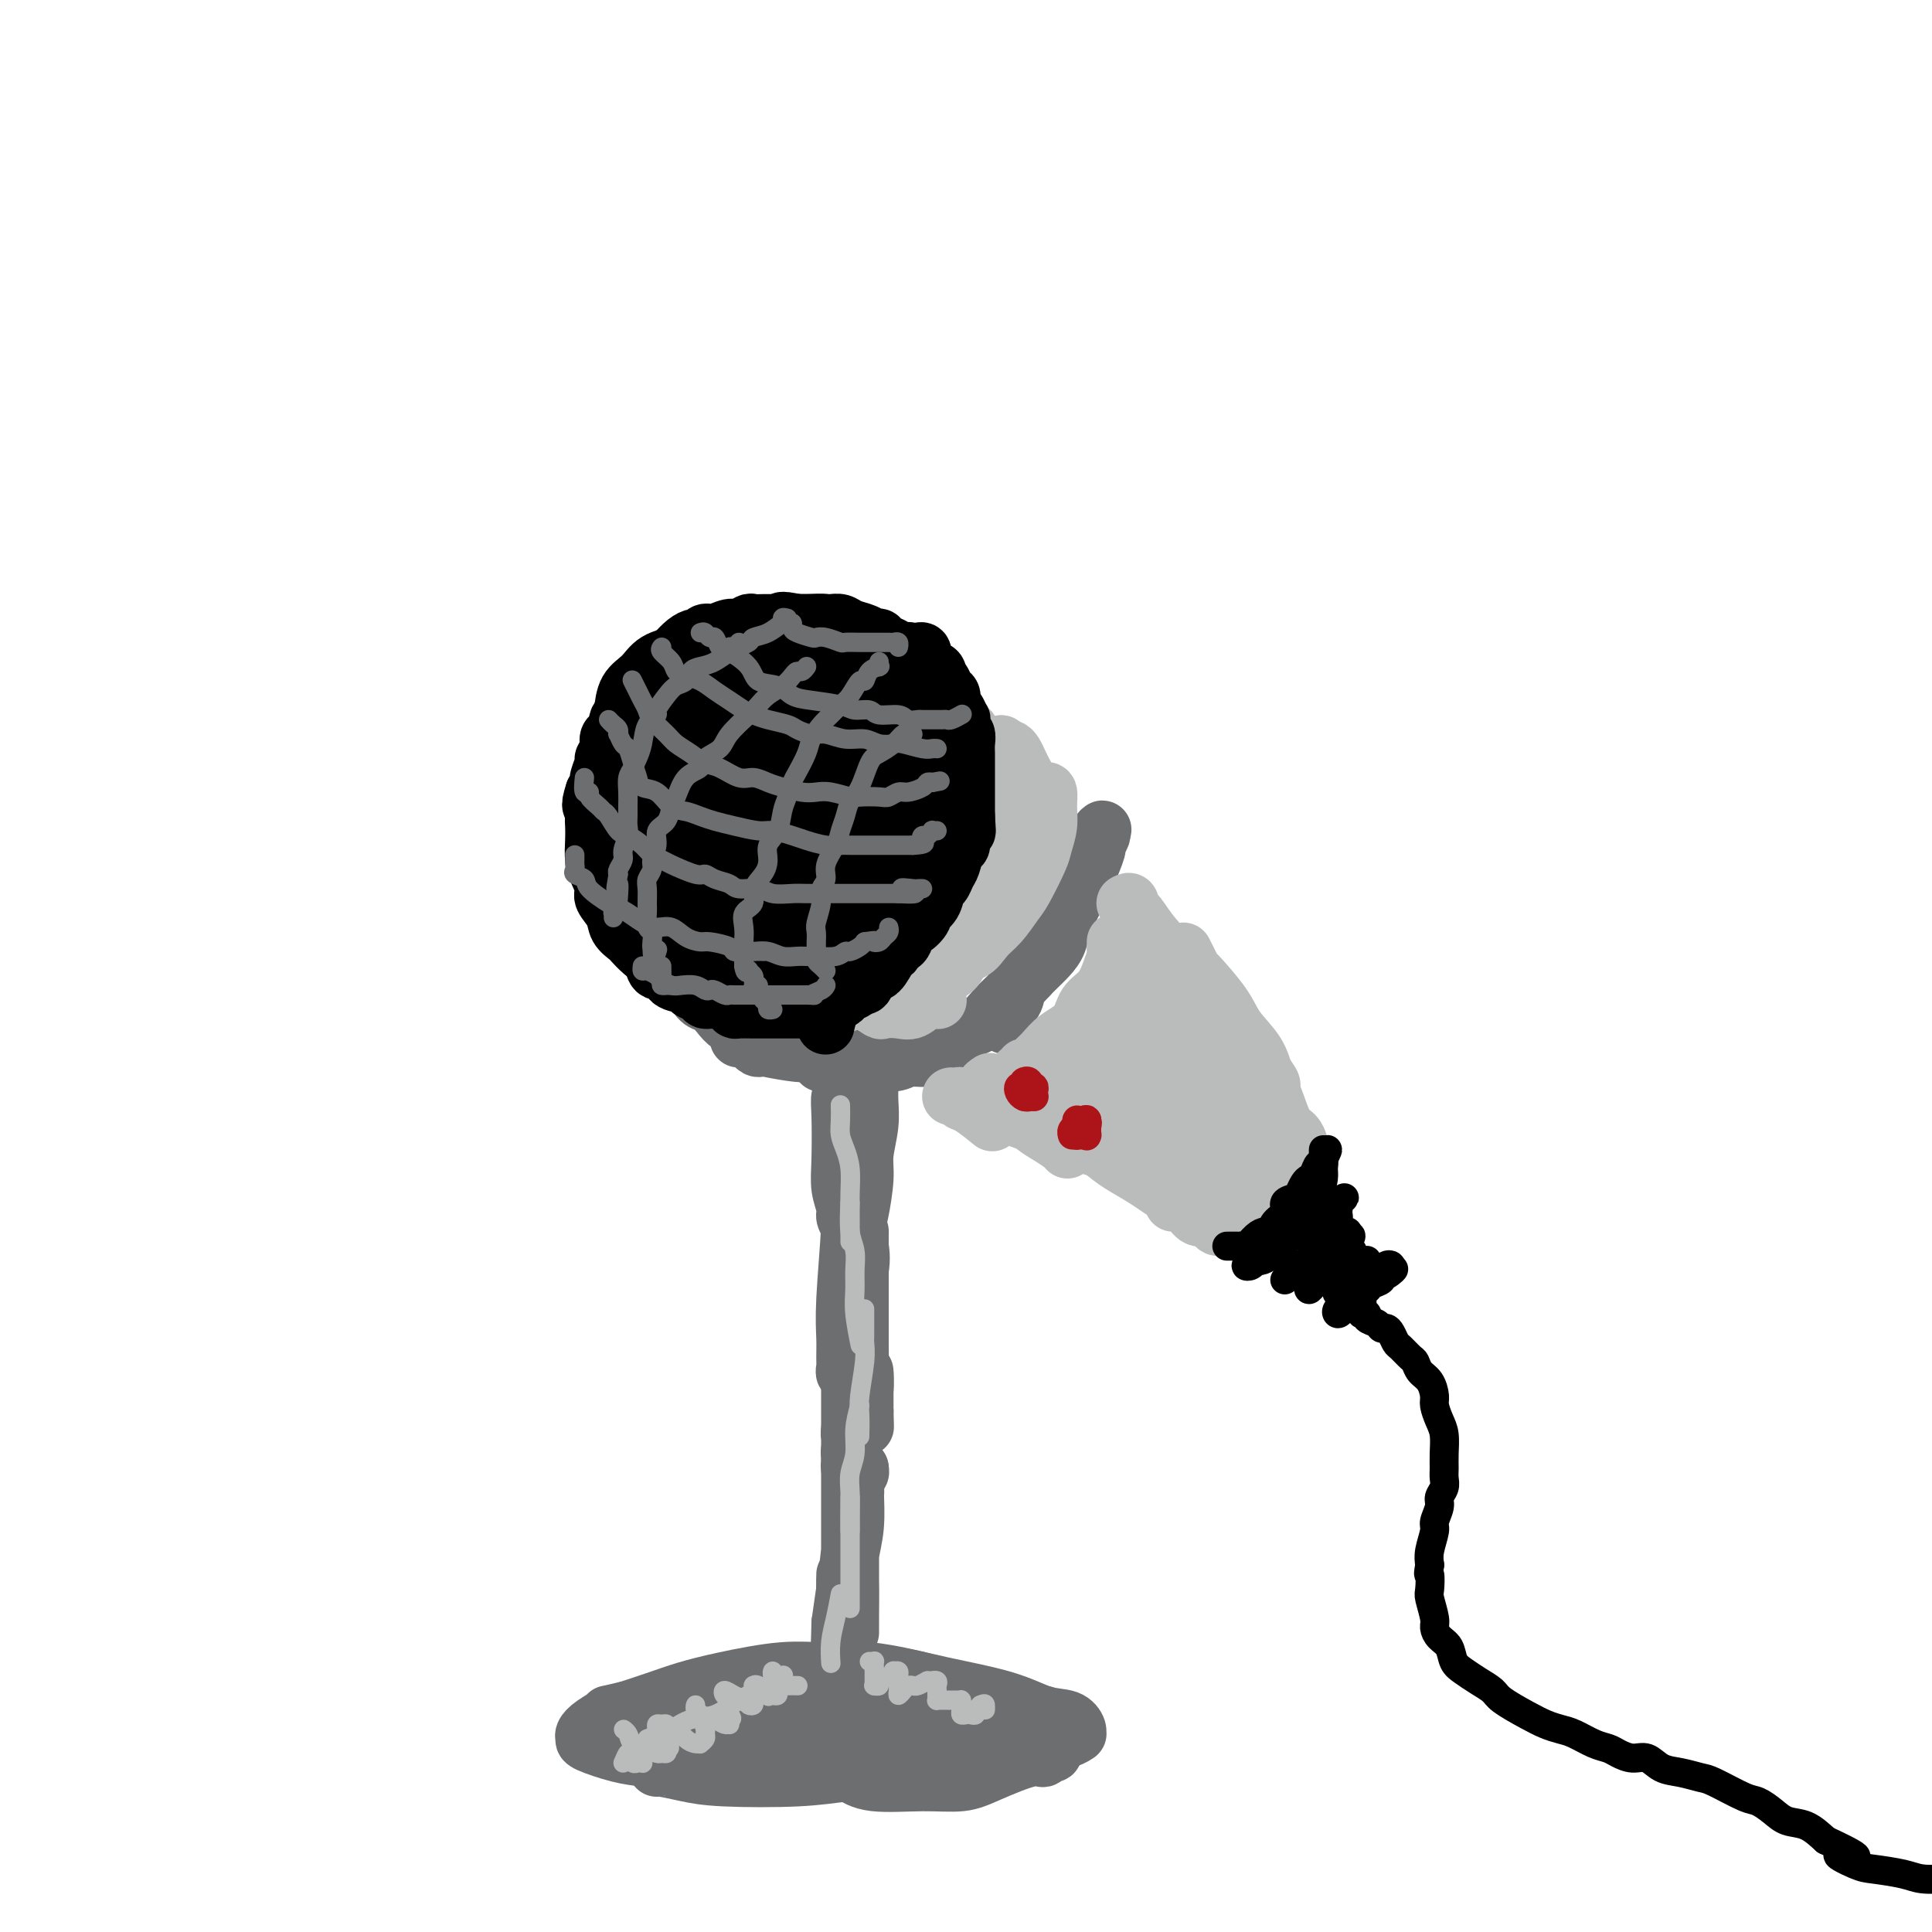 <svg viewBox='0 0 400 400' version='1.1' xmlns='http://www.w3.org/2000/svg' xmlns:xlink='http://www.w3.org/1999/xlink'><g fill='none' stroke='rgb(109,110,112)' stroke-width='12' stroke-linecap='round' stroke-linejoin='round'><path d='M134,176c0.022,0.383 0.043,0.766 0,1c-0.043,0.234 -0.152,0.317 0,1c0.152,0.683 0.565,1.964 1,3c0.435,1.036 0.891,1.826 1,3c0.109,1.174 -0.128,2.731 0,4c0.128,1.269 0.623,2.251 1,3c0.377,0.749 0.638,1.267 1,2c0.362,0.733 0.827,1.681 1,2c0.173,0.319 0.054,0.007 0,0c-0.054,-0.007 -0.043,0.290 0,0c0.043,-0.290 0.117,-1.166 0,-2c-0.117,-0.834 -0.424,-1.627 -1,-3c-0.576,-1.373 -1.422,-3.325 -2,-5c-0.578,-1.675 -0.887,-3.072 -1,-4c-0.113,-0.928 -0.030,-1.386 0,-2c0.030,-0.614 0.008,-1.382 0,-2c-0.008,-0.618 -0.003,-1.084 0,-1c0.003,0.084 0.005,0.720 0,1c-0.005,0.280 -0.017,0.203 0,1c0.017,0.797 0.063,2.466 0,4c-0.063,1.534 -0.235,2.933 0,4c0.235,1.067 0.877,1.801 1,3c0.123,1.199 -0.275,2.861 0,4c0.275,1.139 1.221,1.754 2,3c0.779,1.246 1.389,3.123 2,5'/><path d='M140,201c1.346,4.306 1.712,2.571 2,2c0.288,-0.571 0.500,0.022 1,1c0.500,0.978 1.290,2.341 2,3c0.710,0.659 1.341,0.615 2,1c0.659,0.385 1.347,1.199 2,2c0.653,0.801 1.270,1.590 2,2c0.730,0.410 1.572,0.440 2,1c0.428,0.560 0.441,1.650 1,2c0.559,0.350 1.662,-0.039 2,0c0.338,0.039 -0.090,0.508 0,1c0.090,0.492 0.698,1.007 1,1c0.302,-0.007 0.300,-0.538 0,-1c-0.300,-0.462 -0.896,-0.857 -1,-1c-0.104,-0.143 0.286,-0.035 0,0c-0.286,0.035 -1.248,-0.002 -2,0c-0.752,0.002 -1.295,0.043 -1,0c0.295,-0.043 1.429,-0.169 2,0c0.571,0.169 0.578,0.634 1,1c0.422,0.366 1.258,0.634 3,1c1.742,0.366 4.389,0.830 6,1c1.611,0.170 2.184,0.046 3,0c0.816,-0.046 1.873,-0.012 3,0c1.127,0.012 2.322,0.004 3,0c0.678,-0.004 0.839,-0.002 1,0'/><path d='M175,218c3.342,0.686 1.199,0.902 0,1c-1.199,0.098 -1.452,0.079 -2,0c-0.548,-0.079 -1.389,-0.217 -2,0c-0.611,0.217 -0.992,0.790 -1,1c-0.008,0.210 0.358,0.057 1,0c0.642,-0.057 1.560,-0.019 2,0c0.440,0.019 0.404,0.020 1,0c0.596,-0.020 1.826,-0.062 4,0c2.174,0.062 5.291,0.227 7,0c1.709,-0.227 2.010,-0.845 3,-1c0.990,-0.155 2.668,0.155 4,0c1.332,-0.155 2.317,-0.774 3,-1c0.683,-0.226 1.065,-0.061 1,0c-0.065,0.061 -0.578,0.016 -1,0c-0.422,-0.016 -0.755,-0.004 -1,0c-0.245,0.004 -0.403,0.001 -1,0c-0.597,-0.001 -1.634,-0.000 -2,0c-0.366,0.000 -0.060,0.000 0,0c0.060,-0.000 -0.126,-0.000 0,0c0.126,0.000 0.563,0.000 1,0'/><path d='M192,218c0.068,-0.131 1.737,-0.458 3,-1c1.263,-0.542 2.121,-1.299 3,-2c0.879,-0.701 1.778,-1.346 3,-2c1.222,-0.654 2.766,-1.316 4,-2c1.234,-0.684 2.160,-1.390 3,-2c0.840,-0.610 1.596,-1.126 2,-2c0.404,-0.874 0.457,-2.108 1,-3c0.543,-0.892 1.575,-1.443 2,-2c0.425,-0.557 0.244,-1.119 1,-2c0.756,-0.881 2.451,-2.082 3,-3c0.549,-0.918 -0.048,-1.552 0,-2c0.048,-0.448 0.741,-0.708 1,-1c0.259,-0.292 0.084,-0.614 0,-1c-0.084,-0.386 -0.078,-0.836 0,-1c0.078,-0.164 0.229,-0.043 0,0c-0.229,0.043 -0.838,0.009 -1,0c-0.162,-0.009 0.121,0.006 0,0c-0.121,-0.006 -0.647,-0.032 -1,0c-0.353,0.032 -0.533,0.122 -1,1c-0.467,0.878 -1.221,2.544 -2,4c-0.779,1.456 -1.582,2.702 -2,4c-0.418,1.298 -0.452,2.649 -1,4c-0.548,1.351 -1.611,2.701 -2,4c-0.389,1.299 -0.103,2.547 0,3c0.103,0.453 0.025,0.110 0,0c-0.025,-0.110 0.004,0.012 0,0c-0.004,-0.012 -0.039,-0.157 0,-1c0.039,-0.843 0.154,-2.384 1,-4c0.846,-1.616 2.423,-3.308 4,-5'/><path d='M213,202c1.373,-2.200 2.307,-2.701 3,-4c0.693,-1.299 1.146,-3.396 2,-5c0.854,-1.604 2.109,-2.715 3,-4c0.891,-1.285 1.419,-2.743 2,-4c0.581,-1.257 1.213,-2.313 2,-4c0.787,-1.687 1.727,-4.007 2,-5c0.273,-0.993 -0.120,-0.661 0,-1c0.120,-0.339 0.755,-1.349 1,-2c0.245,-0.651 0.100,-0.944 0,-1c-0.100,-0.056 -0.156,0.124 0,0c0.156,-0.124 0.525,-0.552 0,0c-0.525,0.552 -1.944,2.083 -3,3c-1.056,0.917 -1.750,1.219 -2,2c-0.250,0.781 -0.057,2.041 -1,4c-0.943,1.959 -3.023,4.618 -4,6c-0.977,1.382 -0.850,1.487 -1,2c-0.150,0.513 -0.577,1.433 -1,2c-0.423,0.567 -0.841,0.780 -1,1c-0.159,0.220 -0.060,0.449 0,0c0.060,-0.449 0.082,-1.574 0,-2c-0.082,-0.426 -0.267,-0.153 0,-1c0.267,-0.847 0.986,-2.812 2,-4c1.014,-1.188 2.323,-1.597 3,-2c0.677,-0.403 0.721,-0.801 1,-1c0.279,-0.199 0.794,-0.200 1,0c0.206,0.200 0.103,0.600 0,1'/><path d='M222,183c0.885,0.121 0.598,1.423 0,3c-0.598,1.577 -1.508,3.430 -2,5c-0.492,1.570 -0.568,2.856 -1,4c-0.432,1.144 -1.221,2.146 -2,3c-0.779,0.854 -1.550,1.561 -3,3c-1.450,1.439 -3.580,3.608 -5,5c-1.420,1.392 -2.129,2.005 -3,3c-0.871,0.995 -1.905,2.372 -3,3c-1.095,0.628 -2.250,0.508 -3,1c-0.750,0.492 -1.093,1.596 -2,2c-0.907,0.404 -2.376,0.109 -3,0c-0.624,-0.109 -0.401,-0.033 -1,0c-0.599,0.033 -2.020,0.023 -3,0c-0.980,-0.023 -1.519,-0.059 -2,0c-0.481,0.059 -0.902,0.212 -1,0c-0.098,-0.212 0.128,-0.789 0,-1c-0.128,-0.211 -0.611,-0.058 -1,0c-0.389,0.058 -0.682,0.019 -1,0c-0.318,-0.019 -0.659,-0.020 -1,0c-0.341,0.020 -0.683,0.061 -1,0c-0.317,-0.061 -0.611,-0.224 -1,0c-0.389,0.224 -0.875,0.835 -1,1c-0.125,0.165 0.110,-0.114 0,0c-0.110,0.114 -0.565,0.622 -1,1c-0.435,0.378 -0.849,0.626 -1,1c-0.151,0.374 -0.041,0.874 0,1c0.041,0.126 0.011,-0.121 0,0c-0.011,0.121 -0.003,0.609 0,1c0.003,0.391 0.001,0.683 0,1c-0.001,0.317 -0.000,0.658 0,1'/><path d='M180,221c-0.309,0.831 -0.082,-0.093 0,0c0.082,0.093 0.018,1.203 0,2c-0.018,0.797 0.010,1.280 0,2c-0.010,0.720 -0.058,1.677 0,3c0.058,1.323 0.223,3.012 0,5c-0.223,1.988 -0.834,4.273 -1,6c-0.166,1.727 0.113,2.894 0,5c-0.113,2.106 -0.618,5.151 -1,7c-0.382,1.849 -0.642,2.503 -1,3c-0.358,0.497 -0.813,0.836 -1,1c-0.187,0.164 -0.106,0.152 0,0c0.106,-0.152 0.239,-0.444 0,-1c-0.239,-0.556 -0.848,-1.377 -1,-2c-0.152,-0.623 0.155,-1.049 0,-2c-0.155,-0.951 -0.770,-2.428 -1,-4c-0.230,-1.572 -0.076,-3.240 0,-6c0.076,-2.760 0.072,-6.614 0,-9c-0.072,-2.386 -0.212,-3.305 0,-4c0.212,-0.695 0.775,-1.165 1,-1c0.225,0.165 0.113,0.964 0,1c-0.113,0.036 -0.226,-0.691 0,0c0.226,0.691 0.793,2.802 1,5c0.207,2.198 0.056,4.485 0,7c-0.056,2.515 -0.015,5.258 0,8c0.015,2.742 0.004,5.485 0,10c-0.004,4.515 -0.001,10.804 0,15c0.001,4.196 0.000,6.298 0,8c-0.000,1.702 -0.000,3.003 0,4c0.000,0.997 0.000,1.692 0,2c-0.000,0.308 -0.000,0.231 0,0c0.000,-0.231 0.000,-0.615 0,-1'/><path d='M176,285c0.309,8.358 0.083,0.253 0,-4c-0.083,-4.253 -0.022,-4.652 0,-6c0.022,-1.348 0.006,-3.644 0,-7c-0.006,-3.356 -0.002,-7.774 0,-11c0.002,-3.226 0.000,-5.262 0,-7c-0.000,-1.738 -0.000,-3.180 0,-5c0.000,-1.820 -0.000,-4.019 0,-5c0.000,-0.981 0.001,-0.743 0,-1c-0.001,-0.257 -0.004,-1.008 0,-1c0.004,0.008 0.015,0.774 0,2c-0.015,1.226 -0.057,2.911 0,5c0.057,2.089 0.212,4.581 0,9c-0.212,4.419 -0.790,10.764 -1,15c-0.210,4.236 -0.052,6.364 0,8c0.052,1.636 -0.002,2.781 0,4c0.002,1.219 0.061,2.511 0,3c-0.061,0.489 -0.241,0.174 0,-1c0.241,-1.174 0.902,-3.206 1,-5c0.098,-1.794 -0.366,-3.348 0,-6c0.366,-2.652 1.562,-6.401 2,-9c0.438,-2.599 0.117,-4.047 0,-5c-0.117,-0.953 -0.031,-1.412 0,-2c0.031,-0.588 0.009,-1.306 0,-1c-0.009,0.306 -0.003,1.636 0,4c0.003,2.364 0.004,5.763 0,9c-0.004,3.237 -0.011,6.311 0,9c0.011,2.689 0.041,4.993 0,7c-0.041,2.007 -0.155,3.716 0,5c0.155,1.284 0.577,2.142 1,3'/><path d='M179,292c0.155,6.049 0.041,2.672 0,1c-0.041,-1.672 -0.010,-1.637 0,-2c0.010,-0.363 -0.000,-1.122 0,-2c0.000,-0.878 0.011,-1.874 0,-3c-0.011,-1.126 -0.045,-2.383 0,-2c0.045,0.383 0.170,2.404 0,4c-0.170,1.596 -0.634,2.767 -1,4c-0.366,1.233 -0.634,2.530 -1,4c-0.366,1.470 -0.830,3.115 -1,4c-0.170,0.885 -0.046,1.010 0,1c0.046,-0.010 0.015,-0.157 0,0c-0.015,0.157 -0.014,0.617 0,1c0.014,0.383 0.043,0.688 0,1c-0.043,0.312 -0.156,0.630 0,1c0.156,0.370 0.580,0.792 1,1c0.420,0.208 0.834,0.202 1,0c0.166,-0.202 0.083,-0.601 0,-1'/><path d='M178,304c-0.321,2.825 -0.622,0.888 -1,-1c-0.378,-1.888 -0.833,-3.728 -1,-5c-0.167,-1.272 -0.045,-1.977 0,-3c0.045,-1.023 0.012,-2.366 0,-4c-0.012,-1.634 -0.003,-3.560 0,-5c0.003,-1.440 0.001,-2.394 0,-2c-0.001,0.394 -0.000,2.138 0,4c0.000,1.862 0.000,3.844 0,7c-0.000,3.156 -0.000,7.488 0,11c0.000,3.512 0.000,6.204 0,9c-0.000,2.796 -0.000,5.698 0,9c0.000,3.302 0.000,7.006 0,9c-0.000,1.994 -0.001,2.279 0,3c0.001,0.721 0.004,1.879 0,2c-0.004,0.121 -0.015,-0.797 0,-3c0.015,-2.203 0.057,-5.693 0,-8c-0.057,-2.307 -0.211,-3.431 0,-5c0.211,-1.569 0.789,-3.582 1,-6c0.211,-2.418 0.056,-5.243 0,-7c-0.056,-1.757 -0.014,-2.448 0,-3c0.014,-0.552 0.001,-0.964 0,-1c-0.001,-0.036 0.011,0.305 0,1c-0.011,0.695 -0.044,1.744 0,2c0.044,0.256 0.167,-0.282 0,2c-0.167,2.282 -0.622,7.384 -1,11c-0.378,3.616 -0.679,5.748 -1,8c-0.321,2.252 -0.660,4.626 -1,7'/><path d='M174,336c-0.309,9.279 -0.083,7.478 0,7c0.083,-0.478 0.021,0.369 0,1c-0.021,0.631 -0.002,1.046 0,1c0.002,-0.046 -0.014,-0.552 0,-1c0.014,-0.448 0.056,-0.837 0,-1c-0.056,-0.163 -0.211,-0.101 0,-2c0.211,-1.899 0.789,-5.761 1,-8c0.211,-2.239 0.056,-2.855 0,-4c-0.056,-1.145 -0.014,-2.818 0,-3c0.014,-0.182 -0.000,1.126 0,2c0.000,0.874 0.014,1.315 0,2c-0.014,0.685 -0.056,1.616 0,3c0.056,1.384 0.212,3.221 0,5c-0.212,1.779 -0.790,3.500 -1,5c-0.210,1.500 -0.053,2.780 0,4c0.053,1.220 0.001,2.379 0,3c-0.001,0.621 0.050,0.702 0,1c-0.050,0.298 -0.199,0.812 0,1c0.199,0.188 0.746,0.051 1,0c0.254,-0.051 0.215,-0.014 0,0c-0.215,0.014 -0.608,0.007 -1,0'/><path d='M174,352c0.052,4.022 0.680,1.077 0,0c-0.680,-1.077 -2.670,-0.287 -4,0c-1.330,0.287 -2.001,0.070 -3,0c-0.999,-0.070 -2.325,0.007 -4,0c-1.675,-0.007 -3.699,-0.100 -5,0c-1.301,0.100 -1.881,0.391 -3,1c-1.119,0.609 -2.779,1.535 -4,2c-1.221,0.465 -2.005,0.467 -3,1c-0.995,0.533 -2.201,1.596 -3,2c-0.799,0.404 -1.193,0.151 -1,0c0.193,-0.151 0.971,-0.198 3,0c2.029,0.198 5.308,0.642 8,1c2.692,0.358 4.798,0.632 7,1c2.202,0.368 4.502,0.832 7,1c2.498,0.168 5.195,0.041 8,0c2.805,-0.041 5.719,0.003 8,0c2.281,-0.003 3.931,-0.053 6,0c2.069,0.053 4.558,0.211 6,0c1.442,-0.211 1.839,-0.789 2,-1c0.161,-0.211 0.087,-0.056 0,0c-0.087,0.056 -0.185,0.012 -1,0c-0.815,-0.012 -2.346,0.007 -4,0c-1.654,-0.007 -3.429,-0.041 -5,0c-1.571,0.041 -2.936,0.155 -6,0c-3.064,-0.155 -7.825,-0.580 -11,-1c-3.175,-0.420 -4.764,-0.834 -7,-1c-2.236,-0.166 -5.118,-0.083 -8,0'/><path d='M157,358c-7.960,-0.443 -7.860,-0.049 -9,0c-1.140,0.049 -3.521,-0.246 -5,0c-1.479,0.246 -2.057,1.032 -3,2c-0.943,0.968 -2.253,2.119 -3,3c-0.747,0.881 -0.933,1.494 -1,2c-0.067,0.506 -0.016,0.907 0,1c0.016,0.093 -0.005,-0.122 1,0c1.005,0.122 3.035,0.580 5,1c1.965,0.420 3.864,0.800 8,1c4.136,0.200 10.510,0.218 15,0c4.490,-0.218 7.097,-0.672 10,-1c2.903,-0.328 6.100,-0.529 9,-1c2.900,-0.471 5.501,-1.212 8,-2c2.499,-0.788 4.897,-1.622 7,-2c2.103,-0.378 3.913,-0.300 6,-1c2.087,-0.700 4.451,-2.178 6,-3c1.549,-0.822 2.281,-0.989 3,-1c0.719,-0.011 1.423,0.134 2,0c0.577,-0.134 1.027,-0.545 1,-1c-0.027,-0.455 -0.529,-0.953 -1,-1c-0.471,-0.047 -0.910,0.358 -2,0c-1.090,-0.358 -2.830,-1.479 -5,-2c-2.170,-0.521 -4.769,-0.442 -7,-1c-2.231,-0.558 -4.093,-1.751 -8,-3c-3.907,-1.249 -9.860,-2.553 -14,-3c-4.140,-0.447 -6.468,-0.037 -9,0c-2.532,0.037 -5.267,-0.300 -9,0c-3.733,0.300 -8.465,1.235 -12,2c-3.535,0.765 -5.875,1.360 -8,2c-2.125,0.640 -4.036,1.326 -6,2c-1.964,0.674 -3.982,1.337 -6,2'/><path d='M130,354c-5.707,1.371 -3.975,0.800 -4,1c-0.025,0.200 -1.806,1.171 -3,2c-1.194,0.829 -1.799,1.518 -2,2c-0.201,0.482 0.003,0.759 0,1c-0.003,0.241 -0.214,0.447 1,1c1.214,0.553 3.854,1.455 6,2c2.146,0.545 3.798,0.735 6,1c2.202,0.265 4.953,0.607 8,1c3.047,0.393 6.388,0.838 10,1c3.612,0.162 7.495,0.041 11,0c3.505,-0.041 6.633,-0.003 11,0c4.367,0.003 9.973,-0.030 14,0c4.027,0.030 6.476,0.125 9,0c2.524,-0.125 5.125,-0.468 8,-1c2.875,-0.532 6.024,-1.252 8,-2c1.976,-0.748 2.779,-1.523 4,-2c1.221,-0.477 2.859,-0.657 4,-1c1.141,-0.343 1.784,-0.850 2,-1c0.216,-0.150 0.004,0.056 0,0c-0.004,-0.056 0.200,-0.374 0,-1c-0.200,-0.626 -0.805,-1.559 -2,-2c-1.195,-0.441 -2.980,-0.391 -5,-1c-2.020,-0.609 -4.274,-1.877 -8,-3c-3.726,-1.123 -8.924,-2.102 -13,-3c-4.076,-0.898 -7.029,-1.715 -10,-2c-2.971,-0.285 -5.958,-0.038 -9,0c-3.042,0.038 -6.138,-0.133 -9,0c-2.862,0.133 -5.489,0.572 -8,1c-2.511,0.428 -4.907,0.846 -8,2c-3.093,1.154 -6.884,3.044 -9,4c-2.116,0.956 -2.558,0.978 -3,1'/><path d='M139,355c-3.357,1.445 -1.749,1.557 -1,2c0.749,0.443 0.640,1.219 1,2c0.360,0.781 1.190,1.569 3,2c1.810,0.431 4.601,0.506 7,1c2.399,0.494 4.407,1.407 7,2c2.593,0.593 5.770,0.864 9,1c3.230,0.136 6.514,0.135 11,0c4.486,-0.135 10.175,-0.404 14,-1c3.825,-0.596 5.785,-1.518 8,-2c2.215,-0.482 4.686,-0.524 7,-1c2.314,-0.476 4.473,-1.384 6,-2c1.527,-0.616 2.423,-0.938 3,-1c0.577,-0.062 0.835,0.137 1,0c0.165,-0.137 0.238,-0.611 0,-1c-0.238,-0.389 -0.787,-0.693 -1,-1c-0.213,-0.307 -0.089,-0.616 -2,-1c-1.911,-0.384 -5.856,-0.842 -9,-1c-3.144,-0.158 -5.487,-0.015 -8,0c-2.513,0.015 -5.196,-0.099 -9,0c-3.804,0.099 -8.727,0.411 -12,1c-3.273,0.589 -4.894,1.456 -6,2c-1.106,0.544 -1.698,0.766 -2,1c-0.302,0.234 -0.315,0.479 0,1c0.315,0.521 0.959,1.318 2,2c1.041,0.682 2.481,1.249 5,2c2.519,0.751 6.117,1.687 9,2c2.883,0.313 5.052,0.004 7,0c1.948,-0.004 3.677,0.298 6,0c2.323,-0.298 5.241,-1.196 7,-2c1.759,-0.804 2.360,-1.516 3,-2c0.640,-0.484 1.320,-0.742 2,-1'/><path d='M207,360c2.055,-0.967 1.191,-0.885 1,-1c-0.191,-0.115 0.291,-0.425 0,-1c-0.291,-0.575 -1.356,-1.413 -3,-2c-1.644,-0.587 -3.868,-0.922 -6,-1c-2.132,-0.078 -4.172,0.100 -6,0c-1.828,-0.100 -3.444,-0.480 -6,0c-2.556,0.480 -6.053,1.819 -8,3c-1.947,1.181 -2.343,2.205 -3,3c-0.657,0.795 -1.575,1.361 -2,2c-0.425,0.639 -0.358,1.349 0,2c0.358,0.651 1.008,1.242 2,2c0.992,0.758 2.328,1.684 5,2c2.672,0.316 6.681,0.023 10,0c3.319,-0.023 5.950,0.224 8,0c2.050,-0.224 3.520,-0.921 6,-2c2.480,-1.079 5.972,-2.542 8,-3c2.028,-0.458 2.594,0.088 3,0c0.406,-0.088 0.652,-0.809 1,-1c0.348,-0.191 0.797,0.149 1,0c0.203,-0.149 0.161,-0.788 0,-1c-0.161,-0.212 -0.439,0.003 -1,0c-0.561,-0.003 -1.404,-0.225 -3,-1c-1.596,-0.775 -3.945,-2.102 -6,-3c-2.055,-0.898 -3.816,-1.365 -7,-2c-3.184,-0.635 -7.792,-1.438 -11,-2c-3.208,-0.562 -5.018,-0.882 -7,-1c-1.982,-0.118 -4.138,-0.034 -5,0c-0.862,0.034 -0.431,0.017 0,0'/></g>
<g fill='none' stroke='rgb(186,187,187)' stroke-width='12' stroke-linecap='round' stroke-linejoin='round'><path d='M199,150c-0.083,-0.127 -0.166,-0.254 0,0c0.166,0.254 0.581,0.889 1,1c0.419,0.111 0.841,-0.301 1,1c0.159,1.301 0.056,4.314 0,6c-0.056,1.686 -0.063,2.043 0,3c0.063,0.957 0.197,2.514 0,4c-0.197,1.486 -0.725,2.901 -1,4c-0.275,1.099 -0.295,1.881 -1,4c-0.705,2.119 -2.093,5.576 -3,8c-0.907,2.424 -1.333,3.816 -2,5c-0.667,1.184 -1.577,2.160 -2,3c-0.423,0.840 -0.361,1.545 -1,2c-0.639,0.455 -1.980,0.661 -3,1c-1.020,0.339 -1.720,0.811 -2,1c-0.280,0.189 -0.140,0.094 0,0'/><path d='M197,183c-0.061,1.649 -0.121,3.299 0,4c0.121,0.701 0.424,0.454 0,1c-0.424,0.546 -1.573,1.886 -2,3c-0.427,1.114 -0.131,2.001 -1,3c-0.869,0.999 -2.901,2.109 -4,3c-1.099,0.891 -1.263,1.562 -2,2c-0.737,0.438 -2.048,0.642 -3,1c-0.952,0.358 -1.546,0.870 -2,1c-0.454,0.130 -0.767,-0.123 -1,0c-0.233,0.123 -0.388,0.622 -1,1c-0.612,0.378 -1.683,0.637 -2,1c-0.317,0.363 0.121,0.832 0,1c-0.121,0.168 -0.802,0.035 -1,0c-0.198,-0.035 0.086,0.028 0,0c-0.086,-0.028 -0.544,-0.147 -1,0c-0.456,0.147 -0.911,0.561 -1,1c-0.089,0.439 0.189,0.902 0,1c-0.189,0.098 -0.844,-0.170 -1,0c-0.156,0.170 0.189,0.776 0,1c-0.189,0.224 -0.911,0.064 -1,0c-0.089,-0.064 0.456,-0.032 1,0'/><path d='M175,207c-2.571,2.011 0.500,0.539 2,0c1.500,-0.539 1.428,-0.144 2,0c0.572,0.144 1.789,0.039 3,0c1.211,-0.039 2.416,-0.010 3,0c0.584,0.010 0.548,0.003 1,0c0.452,-0.003 1.391,-0.001 2,0c0.609,0.001 0.888,0.000 1,0c0.112,-0.000 0.056,-0.000 0,0'/><path d='M179,207c1.227,0.841 2.453,1.682 3,2c0.547,0.318 0.413,0.113 1,0c0.587,-0.113 1.895,-0.135 3,0c1.105,0.135 2.008,0.428 3,0c0.992,-0.428 2.075,-1.577 3,-2c0.925,-0.423 1.693,-0.121 2,0c0.307,0.121 0.154,0.060 0,0'/><path d='M189,204c0.667,-0.246 1.334,-0.492 2,-1c0.666,-0.508 1.331,-1.278 2,-2c0.669,-0.722 1.342,-1.395 2,-2c0.658,-0.605 1.300,-1.142 2,-2c0.700,-0.858 1.458,-2.039 2,-3c0.542,-0.961 0.869,-1.703 1,-2c0.131,-0.297 0.065,-0.148 0,0'/><path d='M191,202c2.377,-0.148 4.755,-0.297 6,-1c1.245,-0.703 1.358,-1.962 2,-3c0.642,-1.038 1.811,-1.855 3,-3c1.189,-1.145 2.396,-2.616 3,-4c0.604,-1.384 0.605,-2.680 1,-4c0.395,-1.320 1.183,-2.663 2,-5c0.817,-2.337 1.662,-5.668 2,-7c0.338,-1.332 0.169,-0.666 0,0'/><path d='M197,196c1.420,0.701 2.840,1.401 4,1c1.160,-0.401 2.058,-1.904 3,-3c0.942,-1.096 1.926,-1.787 3,-3c1.074,-1.213 2.239,-2.950 3,-4c0.761,-1.050 1.118,-1.414 2,-3c0.882,-1.586 2.290,-4.394 3,-6c0.710,-1.606 0.723,-2.010 1,-3c0.277,-0.990 0.818,-2.566 1,-4c0.182,-1.434 0.006,-2.724 0,-4c-0.006,-1.276 0.157,-2.536 0,-3c-0.157,-0.464 -0.634,-0.130 -1,0c-0.366,0.130 -0.620,0.056 -1,0c-0.380,-0.056 -0.886,-0.095 -1,0c-0.114,0.095 0.166,0.324 0,1c-0.166,0.676 -0.777,1.800 -1,2c-0.223,0.200 -0.059,-0.523 0,-1c0.059,-0.477 0.013,-0.708 0,-1c-0.013,-0.292 0.008,-0.644 0,-1c-0.008,-0.356 -0.044,-0.715 0,-1c0.044,-0.285 0.166,-0.497 0,-1c-0.166,-0.503 -0.622,-1.298 -1,-2c-0.378,-0.702 -0.679,-1.312 -1,-2c-0.321,-0.688 -0.663,-1.454 -1,-2c-0.337,-0.546 -0.668,-0.870 -1,-1c-0.332,-0.130 -0.666,-0.065 -1,0'/><path d='M208,155c-0.956,-1.857 -0.845,-0.500 -1,0c-0.155,0.500 -0.576,0.141 -1,0c-0.424,-0.141 -0.853,-0.065 -1,0c-0.147,0.065 -0.013,0.118 0,0c0.013,-0.118 -0.095,-0.408 0,0c0.095,0.408 0.391,1.512 1,2c0.609,0.488 1.529,0.359 2,1c0.471,0.641 0.493,2.053 1,3c0.507,0.947 1.498,1.431 2,2c0.502,0.569 0.513,1.225 1,2c0.487,0.775 1.449,1.669 2,2c0.551,0.331 0.692,0.098 1,0c0.308,-0.098 0.783,-0.060 1,0c0.217,0.060 0.174,0.141 0,0c-0.174,-0.141 -0.480,-0.503 -1,-1c-0.520,-0.497 -1.253,-1.127 -2,-2c-0.747,-0.873 -1.509,-1.989 -3,-3c-1.491,-1.011 -3.710,-1.919 -5,-3c-1.290,-1.081 -1.652,-2.336 -2,-3c-0.348,-0.664 -0.683,-0.737 -1,-1c-0.317,-0.263 -0.618,-0.718 -1,-1c-0.382,-0.282 -0.845,-0.393 -1,0c-0.155,0.393 -0.000,1.291 0,2c0.000,0.709 -0.154,1.229 0,2c0.154,0.771 0.615,1.792 1,3c0.385,1.208 0.692,2.604 1,4'/><path d='M202,164c0.547,2.505 1.415,3.269 2,4c0.585,0.731 0.889,1.429 1,2c0.111,0.571 0.031,1.015 0,2c-0.031,0.985 -0.012,2.511 0,3c0.012,0.489 0.018,-0.060 0,0c-0.018,0.060 -0.061,0.730 0,1c0.061,0.270 0.227,0.139 0,0c-0.227,-0.139 -0.845,-0.286 -1,0c-0.155,0.286 0.154,1.004 0,2c-0.154,0.996 -0.772,2.268 -1,3c-0.228,0.732 -0.065,0.923 0,1c0.065,0.077 0.033,0.038 0,0'/><path d='M205,224c-0.520,0.331 -1.041,0.663 -1,1c0.041,0.337 0.643,0.681 1,1c0.357,0.319 0.470,0.614 1,1c0.530,0.386 1.477,0.864 3,2c1.523,1.136 3.624,2.932 5,4c1.376,1.068 2.029,1.410 3,2c0.971,0.590 2.262,1.428 3,2c0.738,0.572 0.925,0.878 1,1c0.075,0.122 0.037,0.061 0,0'/><path d='M202,229c0.366,0.015 0.732,0.031 1,0c0.268,-0.031 0.438,-0.107 1,0c0.562,0.107 1.516,0.399 3,1c1.484,0.601 3.496,1.510 5,2c1.504,0.490 2.498,0.559 4,1c1.502,0.441 3.510,1.254 5,2c1.490,0.746 2.461,1.427 4,2c1.539,0.573 3.645,1.039 6,2c2.355,0.961 4.959,2.417 6,3c1.041,0.583 0.521,0.291 0,0'/><path d='M214,232c2.180,0.803 4.360,1.607 6,2c1.640,0.393 2.741,0.377 4,1c1.259,0.623 2.676,1.886 4,3c1.324,1.114 2.557,2.081 4,3c1.443,0.919 3.098,1.791 5,3c1.902,1.209 4.051,2.755 6,4c1.949,1.245 3.698,2.189 5,3c1.302,0.811 2.158,1.487 3,2c0.842,0.513 1.669,0.861 2,1c0.331,0.139 0.165,0.070 0,0'/><path d='M243,249c-0.065,0.014 -0.130,0.027 0,0c0.130,-0.027 0.454,-0.096 1,0c0.546,0.096 1.312,0.355 2,1c0.688,0.645 1.297,1.675 2,2c0.703,0.325 1.499,-0.057 2,0c0.501,0.057 0.708,0.551 1,1c0.292,0.449 0.670,0.853 1,1c0.330,0.147 0.613,0.036 1,0c0.387,-0.036 0.880,0.003 1,0c0.120,-0.003 -0.133,-0.046 0,0c0.133,0.046 0.650,0.183 1,0c0.350,-0.183 0.531,-0.686 1,-1c0.469,-0.314 1.225,-0.441 2,-1c0.775,-0.559 1.570,-1.551 2,-2c0.430,-0.449 0.494,-0.355 1,-1c0.506,-0.645 1.455,-2.029 2,-3c0.545,-0.971 0.685,-1.531 1,-2c0.315,-0.469 0.804,-0.848 1,-1c0.196,-0.152 0.098,-0.076 0,0'/><path d='M259,252c0.673,-1.112 1.346,-2.224 2,-3c0.654,-0.776 1.289,-1.217 2,-2c0.711,-0.783 1.497,-1.909 2,-3c0.503,-1.091 0.722,-2.148 1,-3c0.278,-0.852 0.613,-1.499 1,-2c0.387,-0.501 0.825,-0.858 1,-1c0.175,-0.142 0.088,-0.071 0,0'/><path d='M233,187c0.434,-0.253 0.869,-0.505 1,0c0.131,0.505 -0.041,1.769 0,2c0.041,0.231 0.296,-0.571 1,0c0.704,0.571 1.858,2.515 3,4c1.142,1.485 2.272,2.511 4,5c1.728,2.489 4.054,6.443 6,9c1.946,2.557 3.513,3.719 5,5c1.487,1.281 2.896,2.683 4,4c1.104,1.317 1.904,2.549 3,4c1.096,1.451 2.487,3.121 3,4c0.513,0.879 0.146,0.965 0,1c-0.146,0.035 -0.073,0.017 0,0'/><path d='M245,197c0.304,0.609 0.607,1.218 1,2c0.393,0.782 0.875,1.737 1,2c0.125,0.263 -0.108,-0.167 1,1c1.108,1.167 3.557,3.931 5,6c1.443,2.069 1.881,3.444 3,5c1.119,1.556 2.919,3.295 4,5c1.081,1.705 1.442,3.378 2,5c0.558,1.622 1.312,3.195 2,5c0.688,1.805 1.309,3.843 2,5c0.691,1.157 1.453,1.434 2,2c0.547,0.566 0.878,1.422 1,2c0.122,0.578 0.035,0.880 0,1c-0.035,0.120 -0.017,0.060 0,0'/><path d='M231,195c0.005,0.323 0.011,0.646 0,1c-0.011,0.354 -0.037,0.740 0,1c0.037,0.260 0.139,0.394 0,1c-0.139,0.606 -0.519,1.684 -1,3c-0.481,1.316 -1.063,2.870 -2,4c-0.937,1.130 -2.230,1.836 -3,3c-0.770,1.164 -1.018,2.785 -2,4c-0.982,1.215 -2.698,2.023 -4,3c-1.302,0.977 -2.190,2.122 -3,3c-0.810,0.878 -1.542,1.489 -2,2c-0.458,0.511 -0.642,0.923 -1,1c-0.358,0.077 -0.890,-0.181 -1,0c-0.110,0.181 0.203,0.803 0,1c-0.203,0.197 -0.920,-0.030 -1,0c-0.080,0.030 0.479,0.316 1,0c0.521,-0.316 1.006,-1.233 2,-2c0.994,-0.767 2.497,-1.383 4,-2'/><path d='M218,218c1.849,-1.314 3.473,-2.600 5,-4c1.527,-1.400 2.959,-2.915 4,-4c1.041,-1.085 1.691,-1.739 3,-3c1.309,-1.261 3.279,-3.127 4,-4c0.721,-0.873 0.195,-0.752 0,-1c-0.195,-0.248 -0.058,-0.866 0,-1c0.058,-0.134 0.037,0.216 0,1c-0.037,0.784 -0.091,2.001 0,3c0.091,0.999 0.329,1.780 0,3c-0.329,1.220 -1.223,2.880 -2,4c-0.777,1.120 -1.438,1.702 -2,3c-0.562,1.298 -1.027,3.314 -2,5c-0.973,1.686 -2.455,3.042 -3,4c-0.545,0.958 -0.154,1.516 0,2c0.154,0.484 0.071,0.892 0,1c-0.071,0.108 -0.128,-0.086 0,0c0.128,0.086 0.443,0.450 1,0c0.557,-0.450 1.357,-1.716 2,-3c0.643,-1.284 1.130,-2.588 2,-4c0.870,-1.412 2.124,-2.932 4,-5c1.876,-2.068 4.374,-4.685 6,-6c1.626,-1.315 2.379,-1.330 3,-2c0.621,-0.670 1.111,-1.996 1,-2c-0.111,-0.004 -0.821,1.313 -1,2c-0.179,0.687 0.174,0.742 0,1c-0.174,0.258 -0.875,0.718 -2,2c-1.125,1.282 -2.673,3.385 -4,5c-1.327,1.615 -2.434,2.743 -4,4c-1.566,1.257 -3.590,2.645 -5,4c-1.410,1.355 -2.205,2.678 -3,4'/><path d='M225,227c-2.836,3.557 -0.926,2.451 0,2c0.926,-0.451 0.869,-0.245 1,0c0.131,0.245 0.450,0.529 2,0c1.550,-0.529 4.330,-1.870 6,-3c1.670,-1.130 2.229,-2.050 3,-3c0.771,-0.950 1.754,-1.929 3,-3c1.246,-1.071 2.756,-2.233 4,-3c1.244,-0.767 2.223,-1.140 3,-2c0.777,-0.860 1.352,-2.208 2,-3c0.648,-0.792 1.368,-1.027 1,0c-0.368,1.027 -1.824,3.318 -3,5c-1.176,1.682 -2.071,2.755 -3,4c-0.929,1.245 -1.891,2.660 -3,4c-1.109,1.340 -2.364,2.603 -3,4c-0.636,1.397 -0.653,2.928 -1,4c-0.347,1.072 -1.023,1.687 -1,2c0.023,0.313 0.744,0.326 1,0c0.256,-0.326 0.047,-0.990 1,-2c0.953,-1.010 3.068,-2.366 5,-4c1.932,-1.634 3.680,-3.545 5,-5c1.320,-1.455 2.211,-2.455 3,-3c0.789,-0.545 1.477,-0.635 2,-1c0.523,-0.365 0.880,-1.003 1,-1c0.120,0.003 0.003,0.649 0,1c-0.003,0.351 0.110,0.406 0,1c-0.110,0.594 -0.442,1.726 -1,3c-0.558,1.274 -1.343,2.689 -2,4c-0.657,1.311 -1.188,2.517 -2,4c-0.812,1.483 -1.906,3.241 -3,5'/><path d='M246,237c-1.244,3.405 -0.353,2.919 0,3c0.353,0.081 0.167,0.730 0,1c-0.167,0.270 -0.316,0.162 0,0c0.316,-0.162 1.096,-0.376 2,-1c0.904,-0.624 1.930,-1.657 3,-3c1.070,-1.343 2.182,-2.997 3,-4c0.818,-1.003 1.341,-1.356 2,-2c0.659,-0.644 1.453,-1.579 2,-2c0.547,-0.421 0.845,-0.329 1,0c0.155,0.329 0.165,0.893 0,2c-0.165,1.107 -0.505,2.756 -1,4c-0.495,1.244 -1.143,2.081 -2,3c-0.857,0.919 -1.922,1.919 -3,3c-1.078,1.081 -2.168,2.244 -3,3c-0.832,0.756 -1.406,1.106 -1,1c0.406,-0.106 1.793,-0.669 3,-1c1.207,-0.331 2.234,-0.429 3,-1c0.766,-0.571 1.272,-1.614 2,-2c0.728,-0.386 1.678,-0.114 2,0c0.322,0.114 0.015,0.070 0,0c-0.015,-0.070 0.263,-0.165 0,0c-0.263,0.165 -1.065,0.592 -2,1c-0.935,0.408 -2.002,0.797 -3,1c-0.998,0.203 -1.927,0.219 -3,0c-1.073,-0.219 -2.289,-0.674 -4,-1c-1.711,-0.326 -3.917,-0.522 -6,-1c-2.083,-0.478 -4.041,-1.239 -6,-2'/><path d='M235,239c-4.433,-1.267 -7.516,-2.434 -10,-4c-2.484,-1.566 -4.368,-3.529 -6,-5c-1.632,-1.471 -3.011,-2.448 -4,-3c-0.989,-0.552 -1.586,-0.678 -2,-1c-0.414,-0.322 -0.644,-0.839 -1,-1c-0.356,-0.161 -0.836,0.036 -1,0c-0.164,-0.036 -0.010,-0.303 0,0c0.010,0.303 -0.125,1.178 0,2c0.125,0.822 0.509,1.593 1,2c0.491,0.407 1.089,0.449 2,1c0.911,0.551 2.134,1.609 3,2c0.866,0.391 1.375,0.115 2,0c0.625,-0.115 1.365,-0.069 1,0c-0.365,0.069 -1.835,0.162 -3,0c-1.165,-0.162 -2.024,-0.580 -3,-1c-0.976,-0.420 -2.071,-0.844 -3,-1c-0.929,-0.156 -1.694,-0.045 -2,0c-0.306,0.045 -0.153,0.022 0,0'/><path d='M197,227c-0.081,-0.008 -0.162,-0.015 0,0c0.162,0.015 0.566,0.054 1,0c0.434,-0.054 0.898,-0.199 1,0c0.102,0.199 -0.158,0.744 0,1c0.158,0.256 0.735,0.223 2,1c1.265,0.777 3.219,2.365 4,3c0.781,0.635 0.391,0.318 0,0'/></g>
<g fill='none' stroke='rgb(0,0,0)' stroke-width='12' stroke-linecap='round' stroke-linejoin='round'><path d='M174,201c-0.316,-0.015 -0.632,-0.029 -1,0c-0.368,0.029 -0.788,0.103 -1,0c-0.212,-0.103 -0.217,-0.382 -1,0c-0.783,0.382 -2.344,1.427 -3,2c-0.656,0.573 -0.407,0.675 -1,1c-0.593,0.325 -2.029,0.872 -3,1c-0.971,0.128 -1.476,-0.162 -2,0c-0.524,0.162 -1.068,0.775 -2,1c-0.932,0.225 -2.251,0.060 -3,0c-0.749,-0.060 -0.928,-0.017 -1,0c-0.072,0.017 -0.036,0.009 0,0'/><path d='M166,204c-0.481,0.423 -0.961,0.845 -1,1c-0.039,0.155 0.365,0.042 0,0c-0.365,-0.042 -1.498,-0.013 -2,0c-0.502,0.013 -0.372,0.008 -1,0c-0.628,-0.008 -2.014,-0.021 -3,0c-0.986,0.021 -1.571,0.075 -3,0c-1.429,-0.075 -3.703,-0.280 -5,-1c-1.297,-0.720 -1.616,-1.956 -3,-3c-1.384,-1.044 -3.834,-1.896 -5,-3c-1.166,-1.104 -1.047,-2.458 -1,-3c0.047,-0.542 0.024,-0.271 0,0'/><path d='M143,201c-1.175,-0.215 -2.349,-0.429 -3,-1c-0.651,-0.571 -0.778,-1.497 -1,-2c-0.222,-0.503 -0.540,-0.581 -1,-1c-0.460,-0.419 -1.062,-1.177 -2,-2c-0.938,-0.823 -2.213,-1.711 -3,-3c-0.787,-1.289 -1.087,-2.980 -2,-5c-0.913,-2.020 -2.441,-4.370 -3,-6c-0.559,-1.630 -0.150,-2.540 0,-4c0.150,-1.460 0.040,-3.470 0,-5c-0.040,-1.530 -0.012,-2.580 0,-3c0.012,-0.420 0.006,-0.210 0,0'/><path d='M130,176c-0.868,-0.820 -1.735,-1.640 -2,-2c-0.265,-0.360 0.074,-0.259 0,-1c-0.074,-0.741 -0.559,-2.323 -1,-3c-0.441,-0.677 -0.837,-0.450 -1,-1c-0.163,-0.550 -0.094,-1.879 0,-3c0.094,-1.121 0.212,-2.036 0,-3c-0.212,-0.964 -0.753,-1.979 0,-4c0.753,-2.021 2.801,-5.050 4,-7c1.199,-1.950 1.548,-2.822 3,-4c1.452,-1.178 4.006,-2.663 6,-4c1.994,-1.337 3.427,-2.525 4,-3c0.573,-0.475 0.287,-0.238 0,0'/><path d='M130,154c-0.412,-1.990 -0.825,-3.979 -1,-5c-0.175,-1.021 -0.113,-1.073 0,-2c0.113,-0.927 0.276,-2.727 1,-4c0.724,-1.273 2.010,-2.018 3,-3c0.990,-0.982 1.683,-2.200 3,-3c1.317,-0.800 3.258,-1.181 5,-2c1.742,-0.819 3.285,-2.077 6,-3c2.715,-0.923 6.602,-1.512 9,-2c2.398,-0.488 3.308,-0.877 5,-1c1.692,-0.123 4.165,0.019 6,0c1.835,-0.019 3.033,-0.197 4,0c0.967,0.197 1.705,0.771 2,1c0.295,0.229 0.148,0.115 0,0'/><path d='M167,132c0.181,-0.427 0.362,-0.854 1,-1c0.638,-0.146 1.734,-0.011 3,0c1.266,0.011 2.704,-0.102 4,0c1.296,0.102 2.450,0.419 3,1c0.550,0.581 0.494,1.426 1,2c0.506,0.574 1.573,0.878 2,1c0.427,0.122 0.213,0.061 0,0'/><path d='M191,145c0.000,2.508 0.000,5.015 0,6c0.000,0.985 0.000,0.446 0,1c0.000,0.554 0.000,2.200 0,3c0.000,0.800 0.000,0.754 0,1c0.000,0.246 0.000,0.785 0,1c0.000,0.215 0.000,0.108 0,0'/><path d='M194,152c-0.002,0.211 -0.005,0.422 0,0c0.005,-0.422 0.016,-1.478 0,-2c-0.016,-0.522 -0.060,-0.511 0,-1c0.060,-0.489 0.222,-1.479 0,-2c-0.222,-0.521 -0.829,-0.572 -1,-1c-0.171,-0.428 0.095,-1.232 0,-2c-0.095,-0.768 -0.550,-1.500 -1,-2c-0.450,-0.500 -0.895,-0.768 -1,-1c-0.105,-0.232 0.132,-0.426 0,-1c-0.132,-0.574 -0.631,-1.526 -1,-2c-0.369,-0.474 -0.609,-0.470 -1,-1c-0.391,-0.530 -0.935,-1.595 -1,-2c-0.065,-0.405 0.347,-0.151 0,0c-0.347,0.151 -1.454,0.199 -2,0c-0.546,-0.199 -0.529,-0.645 -1,-1c-0.471,-0.355 -1.428,-0.620 -2,-1c-0.572,-0.380 -0.758,-0.876 -1,-1c-0.242,-0.124 -0.540,0.125 -1,0c-0.460,-0.125 -1.082,-0.622 -2,-1c-0.918,-0.378 -2.132,-0.637 -3,-1c-0.868,-0.363 -1.390,-0.829 -2,-1c-0.610,-0.171 -1.308,-0.046 -2,0c-0.692,0.046 -1.379,0.012 -2,0c-0.621,-0.012 -1.178,-0.004 -2,0c-0.822,0.004 -1.911,0.002 -3,0'/><path d='M165,129c-4.187,-0.928 -3.153,-0.248 -3,0c0.153,0.248 -0.574,0.065 -1,0c-0.426,-0.065 -0.551,-0.013 -1,0c-0.449,0.013 -1.221,-0.012 -2,0c-0.779,0.012 -1.563,0.060 -2,0c-0.437,-0.060 -0.526,-0.227 -1,0c-0.474,0.227 -1.331,0.849 -2,1c-0.669,0.151 -1.148,-0.170 -2,0c-0.852,0.170 -2.076,0.832 -3,1c-0.924,0.168 -1.547,-0.158 -2,0c-0.453,0.158 -0.735,0.801 -1,1c-0.265,0.199 -0.513,-0.045 -1,0c-0.487,0.045 -1.215,0.378 -2,1c-0.785,0.622 -1.629,1.533 -2,2c-0.371,0.467 -0.270,0.492 -1,1c-0.730,0.508 -2.290,1.500 -3,2c-0.710,0.500 -0.570,0.508 -1,1c-0.430,0.492 -1.429,1.468 -2,2c-0.571,0.532 -0.712,0.618 -1,1c-0.288,0.382 -0.721,1.058 -1,2c-0.279,0.942 -0.405,2.150 -1,3c-0.595,0.850 -1.661,1.344 -2,2c-0.339,0.656 0.049,1.475 0,2c-0.049,0.525 -0.534,0.754 -1,1c-0.466,0.246 -0.913,0.507 -1,1c-0.087,0.493 0.188,1.216 0,2c-0.188,0.784 -0.838,1.627 -1,2c-0.162,0.373 0.163,0.275 0,1c-0.163,0.725 -0.813,2.272 -1,3c-0.187,0.728 0.089,0.637 0,1c-0.089,0.363 -0.545,1.182 -1,2'/><path d='M123,164c-1.238,3.676 -0.332,2.864 0,3c0.332,0.136 0.092,1.218 0,2c-0.092,0.782 -0.034,1.263 0,2c0.034,0.737 0.046,1.730 0,3c-0.046,1.270 -0.149,2.818 0,4c0.149,1.182 0.550,1.997 1,3c0.450,1.003 0.951,2.195 1,3c0.049,0.805 -0.352,1.223 0,2c0.352,0.777 1.459,1.913 2,3c0.541,1.087 0.516,2.125 1,3c0.484,0.875 1.476,1.587 2,2c0.524,0.413 0.578,0.525 1,1c0.422,0.475 1.210,1.311 2,2c0.790,0.689 1.581,1.231 2,2c0.419,0.769 0.464,1.764 1,2c0.536,0.236 1.562,-0.288 2,0c0.438,0.288 0.288,1.388 1,2c0.712,0.612 2.287,0.738 3,1c0.713,0.262 0.566,0.661 1,1c0.434,0.339 1.451,0.616 2,1c0.549,0.384 0.632,0.873 1,1c0.368,0.127 1.022,-0.110 2,0c0.978,0.110 2.281,0.565 3,1c0.719,0.435 0.853,0.849 1,1c0.147,0.151 0.305,0.041 1,0c0.695,-0.041 1.926,-0.011 3,0c1.074,0.011 1.992,0.003 3,0c1.008,-0.003 2.105,-0.001 3,0c0.895,0.001 1.587,0.000 2,0c0.413,-0.000 0.547,-0.000 1,0c0.453,0.000 1.227,0.000 2,0'/><path d='M167,209c4.069,0.302 3.241,-0.444 3,-1c-0.241,-0.556 0.106,-0.924 1,-1c0.894,-0.076 2.334,0.139 3,0c0.666,-0.139 0.559,-0.633 1,-1c0.441,-0.367 1.430,-0.607 2,-1c0.570,-0.393 0.719,-0.939 1,-1c0.281,-0.061 0.692,0.364 1,0c0.308,-0.364 0.513,-1.516 1,-2c0.487,-0.484 1.257,-0.301 2,-1c0.743,-0.699 1.461,-2.279 2,-3c0.539,-0.721 0.901,-0.583 1,-1c0.099,-0.417 -0.065,-1.389 0,-2c0.065,-0.611 0.360,-0.860 1,-2c0.640,-1.140 1.624,-3.171 2,-4c0.376,-0.829 0.142,-0.456 0,-1c-0.142,-0.544 -0.193,-2.005 0,-3c0.193,-0.995 0.630,-1.523 1,-2c0.370,-0.477 0.672,-0.905 1,-2c0.328,-1.095 0.680,-2.859 1,-4c0.320,-1.141 0.608,-1.658 1,-2c0.392,-0.342 0.890,-0.510 1,-1c0.110,-0.490 -0.167,-1.304 0,-2c0.167,-0.696 0.777,-1.275 1,-2c0.223,-0.725 0.060,-1.598 0,-2c-0.060,-0.402 -0.016,-0.335 0,-1c0.016,-0.665 0.005,-2.061 0,-3c-0.005,-0.939 -0.004,-1.420 0,-2c0.004,-0.580 0.011,-1.259 0,-2c-0.011,-0.741 -0.042,-1.546 0,-2c0.042,-0.454 0.155,-0.558 0,-1c-0.155,-0.442 -0.577,-1.221 -1,-2'/><path d='M193,155c-0.620,-2.832 -1.671,-2.411 -2,-3c-0.329,-0.589 0.064,-2.186 0,-3c-0.064,-0.814 -0.583,-0.845 -1,-1c-0.417,-0.155 -0.730,-0.434 -1,-1c-0.270,-0.566 -0.497,-1.419 -1,-2c-0.503,-0.581 -1.282,-0.890 -2,-1c-0.718,-0.110 -1.374,-0.022 -2,0c-0.626,0.022 -1.221,-0.022 -2,0c-0.779,0.022 -1.742,0.111 -3,0c-1.258,-0.111 -2.811,-0.422 -4,0c-1.189,0.422 -2.015,1.578 -3,3c-0.985,1.422 -2.130,3.109 -3,5c-0.870,1.891 -1.464,3.988 -2,6c-0.536,2.012 -1.015,3.941 -2,7c-0.985,3.059 -2.475,7.247 -3,10c-0.525,2.753 -0.084,4.072 0,6c0.084,1.928 -0.190,4.466 0,6c0.190,1.534 0.845,2.065 2,3c1.155,0.935 2.810,2.273 4,3c1.190,0.727 1.916,0.841 3,1c1.084,0.159 2.528,0.362 4,0c1.472,-0.362 2.972,-1.288 4,-2c1.028,-0.712 1.582,-1.209 3,-3c1.418,-1.791 3.698,-4.877 5,-7c1.302,-2.123 1.625,-3.283 2,-5c0.375,-1.717 0.802,-3.990 1,-6c0.198,-2.010 0.166,-3.757 0,-7c-0.166,-3.243 -0.467,-7.983 -1,-11c-0.533,-3.017 -1.297,-4.312 -2,-6c-0.703,-1.688 -1.344,-3.768 -2,-5c-0.656,-1.232 -1.328,-1.616 -2,-2'/><path d='M183,140c-1.373,-2.407 -1.804,-1.925 -3,-1c-1.196,0.925 -3.157,2.292 -5,4c-1.843,1.708 -3.567,3.759 -5,7c-1.433,3.241 -2.576,7.674 -4,11c-1.424,3.326 -3.129,5.545 -4,10c-0.871,4.455 -0.908,11.144 -1,15c-0.092,3.856 -0.241,4.878 0,6c0.241,1.122 0.870,2.343 2,3c1.130,0.657 2.762,0.751 4,1c1.238,0.249 2.083,0.654 4,-1c1.917,-1.654 4.904,-5.366 7,-8c2.096,-2.634 3.299,-4.191 4,-6c0.701,-1.809 0.901,-3.872 1,-6c0.099,-2.128 0.098,-4.323 0,-8c-0.098,-3.677 -0.295,-8.837 -1,-12c-0.705,-3.163 -1.920,-4.330 -3,-6c-1.080,-1.670 -2.024,-3.845 -3,-5c-0.976,-1.155 -1.983,-1.291 -3,-2c-1.017,-0.709 -2.043,-1.992 -4,-1c-1.957,0.992 -4.846,4.258 -7,7c-2.154,2.742 -3.575,4.961 -5,8c-1.425,3.039 -2.854,6.898 -4,10c-1.146,3.102 -2.009,5.445 -3,9c-0.991,3.555 -2.110,8.321 -2,11c0.110,2.679 1.448,3.271 3,4c1.552,0.729 3.319,1.593 5,2c1.681,0.407 3.276,0.355 5,0c1.724,-0.355 3.575,-1.013 6,-3c2.425,-1.987 5.422,-5.304 7,-8c1.578,-2.696 1.737,-4.770 2,-7c0.263,-2.230 0.632,-4.615 1,-7'/><path d='M177,167c0.474,-3.160 0.159,-4.060 -1,-7c-1.159,-2.940 -3.162,-7.919 -5,-11c-1.838,-3.081 -3.510,-4.263 -5,-6c-1.490,-1.737 -2.797,-4.029 -4,-5c-1.203,-0.971 -2.304,-0.620 -3,-1c-0.696,-0.380 -0.989,-1.490 -3,0c-2.011,1.490 -5.740,5.581 -8,9c-2.260,3.419 -3.050,6.166 -4,9c-0.950,2.834 -2.059,5.754 -3,9c-0.941,3.246 -1.712,6.817 -2,11c-0.288,4.183 -0.092,8.976 1,12c1.092,3.024 3.080,4.278 5,5c1.920,0.722 3.771,0.911 6,1c2.229,0.089 4.835,0.076 7,0c2.165,-0.076 3.891,-0.215 7,-2c3.109,-1.785 7.603,-5.215 10,-8c2.397,-2.785 2.697,-4.925 3,-7c0.303,-2.075 0.610,-4.086 1,-6c0.390,-1.914 0.862,-3.731 0,-7c-0.862,-3.269 -3.057,-7.991 -5,-11c-1.943,-3.009 -3.633,-4.305 -5,-6c-1.367,-1.695 -2.412,-3.789 -4,-5c-1.588,-1.211 -3.720,-1.540 -5,-2c-1.280,-0.460 -1.709,-1.052 -4,0c-2.291,1.052 -6.445,3.749 -9,6c-2.555,2.251 -3.512,4.058 -5,6c-1.488,1.942 -3.506,4.020 -5,6c-1.494,1.980 -2.462,3.861 -3,7c-0.538,3.139 -0.645,7.538 -1,11c-0.355,3.462 -0.959,5.989 0,8c0.959,2.011 3.479,3.505 6,5'/><path d='M139,188c1.917,1.162 3.711,1.568 6,2c2.289,0.432 5.073,0.890 9,0c3.927,-0.890 8.995,-3.128 12,-5c3.005,-1.872 3.946,-3.379 5,-5c1.054,-1.621 2.221,-3.357 3,-5c0.779,-1.643 1.171,-3.193 1,-6c-0.171,-2.807 -0.903,-6.872 -2,-10c-1.097,-3.128 -2.559,-5.318 -4,-7c-1.441,-1.682 -2.862,-2.855 -4,-4c-1.138,-1.145 -1.992,-2.260 -3,-3c-1.008,-0.740 -2.169,-1.104 -4,0c-1.831,1.104 -4.333,3.677 -6,6c-1.667,2.323 -2.499,4.398 -3,7c-0.501,2.602 -0.669,5.732 -1,8c-0.331,2.268 -0.823,3.674 0,6c0.823,2.326 2.962,5.570 5,7c2.038,1.430 3.975,1.045 6,1c2.025,-0.045 4.138,0.250 6,0c1.862,-0.250 3.473,-1.045 5,-2c1.527,-0.955 2.969,-2.070 4,-4c1.031,-1.930 1.653,-4.675 2,-7c0.347,-2.325 0.421,-4.231 0,-6c-0.421,-1.769 -1.338,-3.400 -2,-5c-0.662,-1.600 -1.070,-3.167 -2,-4c-0.930,-0.833 -2.383,-0.931 -3,-1c-0.617,-0.069 -0.399,-0.110 -1,1c-0.601,1.110 -2.023,3.369 -3,6c-0.977,2.631 -1.509,5.633 -2,8c-0.491,2.367 -0.940,4.099 -1,6c-0.060,1.901 0.269,3.972 1,5c0.731,1.028 1.866,1.014 3,1'/><path d='M166,178c1.184,0.091 2.643,-0.183 4,0c1.357,0.183 2.611,0.822 4,0c1.389,-0.822 2.912,-3.106 4,-5c1.088,-1.894 1.739,-3.398 2,-4c0.261,-0.602 0.130,-0.301 0,0'/><path d='M186,138c0.839,-0.732 1.677,-1.464 2,-2c0.323,-0.536 0.129,-0.878 0,-1c-0.129,-0.122 -0.193,-0.026 0,0c0.193,0.026 0.642,-0.018 1,0c0.358,0.018 0.626,0.099 1,0c0.374,-0.099 0.856,-0.377 1,0c0.144,0.377 -0.049,1.409 0,2c0.049,0.591 0.342,0.740 1,1c0.658,0.260 1.683,0.632 2,1c0.317,0.368 -0.073,0.733 0,1c0.073,0.267 0.611,0.437 1,1c0.389,0.563 0.630,1.518 1,2c0.370,0.482 0.870,0.491 1,1c0.130,0.509 -0.110,1.516 0,2c0.110,0.484 0.569,0.443 1,1c0.431,0.557 0.833,1.710 1,2c0.167,0.290 0.097,-0.285 0,0c-0.097,0.285 -0.222,1.428 0,2c0.222,0.572 0.792,0.571 1,1c0.208,0.429 0.056,1.288 0,2c-0.056,0.712 -0.015,1.278 0,2c0.015,0.722 0.004,1.602 0,2c-0.004,0.398 -0.001,0.316 0,1c0.001,0.684 0.000,2.133 0,3c-0.000,0.867 -0.000,1.150 0,2c0.000,0.850 0.000,2.267 0,3c-0.000,0.733 -0.000,0.781 0,1c0.000,0.219 0.000,0.610 0,1'/><path d='M200,169c0.219,3.744 0.266,3.104 0,3c-0.266,-0.104 -0.845,0.328 -1,1c-0.155,0.672 0.113,1.585 0,2c-0.113,0.415 -0.608,0.333 -1,1c-0.392,0.667 -0.681,2.083 -1,3c-0.319,0.917 -0.668,1.335 -1,2c-0.332,0.665 -0.647,1.577 -1,2c-0.353,0.423 -0.742,0.356 -1,1c-0.258,0.644 -0.384,1.998 -1,3c-0.616,1.002 -1.723,1.652 -2,2c-0.277,0.348 0.274,0.393 0,1c-0.274,0.607 -1.373,1.776 -2,2c-0.627,0.224 -0.782,-0.498 -1,0c-0.218,0.498 -0.498,2.215 -1,3c-0.502,0.785 -1.226,0.637 -2,1c-0.774,0.363 -1.596,1.238 -2,2c-0.404,0.762 -0.388,1.410 -1,2c-0.612,0.590 -1.852,1.122 -3,2c-1.148,0.878 -2.203,2.103 -3,3c-0.797,0.897 -1.337,1.467 -2,2c-0.663,0.533 -1.448,1.028 -2,2c-0.552,0.972 -0.872,2.421 -1,3c-0.128,0.579 -0.064,0.290 0,0'/></g>
<g fill='none' stroke='rgb(173,20,25)' stroke-width='6' stroke-linecap='round' stroke-linejoin='round'><path d='M212,225c-0.401,-0.083 -0.802,-0.166 -1,0c-0.198,0.166 -0.193,0.580 0,1c0.193,0.420 0.574,0.845 1,1c0.426,0.155 0.899,0.039 1,0c0.101,-0.039 -0.168,-0.000 0,0c0.168,0.000 0.773,-0.037 1,0c0.227,0.037 0.076,0.150 0,0c-0.076,-0.150 -0.077,-0.563 0,-1c0.077,-0.437 0.231,-0.899 0,-1c-0.231,-0.101 -0.846,0.158 -1,0c-0.154,-0.158 0.154,-0.732 0,-1c-0.154,-0.268 -0.771,-0.229 -1,0c-0.229,0.229 -0.071,0.650 0,1c0.071,0.350 0.055,0.630 0,1c-0.055,0.370 -0.149,0.831 0,1c0.149,0.169 0.540,0.045 1,0c0.460,-0.045 0.989,-0.013 1,0c0.011,0.013 -0.494,0.006 -1,0'/><path d='M213,227c-0.116,0.309 -0.907,0.083 -1,0c-0.093,-0.083 0.511,-0.022 1,0c0.489,0.022 0.862,0.006 1,0c0.138,-0.006 0.039,-0.002 0,0c-0.039,0.002 -0.020,0.001 0,0'/><path d='M223,232c-0.006,-0.113 -0.012,-0.225 0,0c0.012,0.225 0.042,0.789 0,1c-0.042,0.211 -0.158,0.071 0,0c0.158,-0.071 0.588,-0.071 1,0c0.412,0.071 0.804,0.214 1,0c0.196,-0.214 0.196,-0.786 0,-1c-0.196,-0.214 -0.589,-0.069 -1,0c-0.411,0.069 -0.842,0.061 -1,0c-0.158,-0.061 -0.043,-0.174 0,0c0.043,0.174 0.014,0.635 0,1c-0.014,0.365 -0.014,0.634 0,1c0.014,0.366 0.042,0.830 0,1c-0.042,0.170 -0.155,0.047 0,0c0.155,-0.047 0.577,-0.019 1,0c0.423,0.019 0.845,0.030 1,0c0.155,-0.030 0.041,-0.099 0,0c-0.041,0.099 -0.011,0.367 0,0c0.011,-0.367 0.003,-1.368 0,-2c-0.003,-0.632 -0.001,-0.895 0,-1c0.001,-0.105 0.000,-0.053 0,0'/><path d='M225,232c0.148,-0.451 -0.482,-0.079 -1,0c-0.518,0.079 -0.923,-0.136 -1,0c-0.077,0.136 0.175,0.624 0,1c-0.175,0.376 -0.778,0.640 -1,1c-0.222,0.360 -0.063,0.817 0,1c0.063,0.183 0.032,0.091 0,0'/></g>
<g fill='none' stroke='rgb(0,0,0)' stroke-width='6' stroke-linecap='round' stroke-linejoin='round'><path d='M254,258c0.341,0.001 0.682,0.002 1,0c0.318,-0.002 0.613,-0.007 1,0c0.387,0.007 0.867,0.026 1,0c0.133,-0.026 -0.080,-0.096 0,0c0.080,0.096 0.454,0.360 1,0c0.546,-0.360 1.265,-1.342 2,-2c0.735,-0.658 1.488,-0.992 2,-1c0.512,-0.008 0.785,0.310 1,0c0.215,-0.310 0.372,-1.248 1,-2c0.628,-0.752 1.726,-1.318 2,-2c0.274,-0.682 -0.278,-1.478 0,-2c0.278,-0.522 1.384,-0.768 2,-1c0.616,-0.232 0.742,-0.448 1,-1c0.258,-0.552 0.647,-1.438 1,-2c0.353,-0.562 0.669,-0.798 1,-1c0.331,-0.202 0.677,-0.370 1,-1c0.323,-0.630 0.622,-1.721 1,-2c0.378,-0.279 0.833,0.255 1,0c0.167,-0.255 0.045,-1.299 0,-2c-0.045,-0.701 -0.013,-1.057 0,-1c0.013,0.057 0.006,0.529 0,1'/><path d='M274,239c1.701,-2.299 0.454,-0.047 0,1c-0.454,1.047 -0.114,0.889 0,1c0.114,0.111 0.003,0.489 0,1c-0.003,0.511 0.104,1.153 0,2c-0.104,0.847 -0.417,1.900 -1,3c-0.583,1.100 -1.437,2.248 -2,3c-0.563,0.752 -0.836,1.108 -1,2c-0.164,0.892 -0.219,2.320 -1,3c-0.781,0.680 -2.289,0.612 -3,1c-0.711,0.388 -0.624,1.232 -1,2c-0.376,0.768 -1.216,1.460 -2,2c-0.784,0.540 -1.511,0.926 -2,1c-0.489,0.074 -0.741,-0.165 -1,0c-0.259,0.165 -0.527,0.735 -1,1c-0.473,0.265 -1.153,0.226 -1,0c0.153,-0.226 1.138,-0.637 2,-1c0.862,-0.363 1.599,-0.677 2,-1c0.401,-0.323 0.464,-0.653 1,-1c0.536,-0.347 1.543,-0.709 2,-1c0.457,-0.291 0.364,-0.512 1,-1c0.636,-0.488 2.002,-1.244 3,-2c0.998,-0.756 1.629,-1.513 2,-2c0.371,-0.487 0.481,-0.705 1,-1c0.519,-0.295 1.446,-0.667 2,-1c0.554,-0.333 0.736,-0.625 1,-1c0.264,-0.375 0.609,-0.832 1,-1c0.391,-0.168 0.826,-0.048 1,0c0.174,0.048 0.087,0.024 0,0'/><path d='M277,249c2.628,-1.907 0.700,-0.674 0,0c-0.700,0.674 -0.170,0.789 0,1c0.170,0.211 -0.020,0.519 0,1c0.020,0.481 0.251,1.137 0,2c-0.251,0.863 -0.983,1.933 -2,3c-1.017,1.067 -2.317,2.131 -3,3c-0.683,0.869 -0.748,1.544 -1,2c-0.252,0.456 -0.692,0.692 -1,1c-0.308,0.308 -0.486,0.687 -1,1c-0.514,0.313 -1.365,0.560 -2,1c-0.635,0.440 -1.055,1.073 -1,1c0.055,-0.073 0.585,-0.852 1,-1c0.415,-0.148 0.717,0.336 1,0c0.283,-0.336 0.548,-1.491 1,-2c0.452,-0.509 1.091,-0.371 2,-1c0.909,-0.629 2.090,-2.026 3,-3c0.910,-0.974 1.551,-1.526 2,-2c0.449,-0.474 0.708,-0.869 1,-1c0.292,-0.131 0.617,0.003 1,0c0.383,-0.003 0.824,-0.144 1,0c0.176,0.144 0.088,0.572 0,1'/><path d='M279,256c1.699,-0.821 -0.055,1.127 -1,2c-0.945,0.873 -1.083,0.671 -1,1c0.083,0.329 0.387,1.189 0,2c-0.387,0.811 -1.463,1.574 -2,2c-0.537,0.426 -0.533,0.517 -1,1c-0.467,0.483 -1.403,1.360 -2,2c-0.597,0.640 -0.855,1.044 -1,1c-0.145,-0.044 -0.176,-0.536 0,-1c0.176,-0.464 0.561,-0.900 1,-1c0.439,-0.100 0.933,0.138 1,0c0.067,-0.138 -0.294,-0.650 0,-1c0.294,-0.350 1.242,-0.536 2,-1c0.758,-0.464 1.328,-1.206 2,-2c0.672,-0.794 1.448,-1.639 2,-2c0.552,-0.361 0.881,-0.238 1,0c0.119,0.238 0.029,0.593 0,1c-0.029,0.407 0.004,0.868 0,1c-0.004,0.132 -0.043,-0.066 0,0c0.043,0.066 0.169,0.395 0,1c-0.169,0.605 -0.634,1.486 -1,2c-0.366,0.514 -0.634,0.660 -1,1c-0.366,0.340 -0.830,0.875 -1,1c-0.170,0.125 -0.046,-0.159 0,0c0.046,0.159 0.013,0.760 0,1c-0.013,0.240 -0.007,0.120 0,0'/><path d='M277,267c-0.341,1.265 -0.194,0.426 0,0c0.194,-0.426 0.434,-0.441 1,-1c0.566,-0.559 1.458,-1.662 2,-2c0.542,-0.338 0.735,0.090 1,0c0.265,-0.090 0.604,-0.696 1,-1c0.396,-0.304 0.849,-0.304 1,0c0.151,0.304 -0.002,0.912 0,1c0.002,0.088 0.158,-0.344 0,0c-0.158,0.344 -0.631,1.465 -1,2c-0.369,0.535 -0.635,0.483 -1,1c-0.365,0.517 -0.830,1.602 -1,2c-0.170,0.398 -0.046,0.107 0,0c0.046,-0.107 0.013,-0.031 0,0c-0.013,0.031 -0.007,0.015 0,0'/><path d='M283,262c-0.001,-0.428 -0.002,-0.856 0,-1c0.002,-0.144 0.007,-0.004 0,0c-0.007,0.004 -0.026,-0.129 0,0c0.026,0.129 0.095,0.521 0,1c-0.095,0.479 -0.355,1.046 -1,2c-0.645,0.954 -1.674,2.297 -2,3c-0.326,0.703 0.053,0.767 0,1c-0.053,0.233 -0.538,0.634 -1,1c-0.462,0.366 -0.901,0.697 -1,1c-0.099,0.303 0.143,0.577 0,1c-0.143,0.423 -0.672,0.996 -1,1c-0.328,0.004 -0.454,-0.561 0,-1c0.454,-0.439 1.487,-0.751 2,-1c0.513,-0.249 0.505,-0.434 1,-1c0.495,-0.566 1.495,-1.514 2,-2c0.505,-0.486 0.517,-0.509 1,-1c0.483,-0.491 1.436,-1.449 2,-2c0.564,-0.551 0.739,-0.694 1,-1c0.261,-0.306 0.609,-0.775 1,-1c0.391,-0.225 0.826,-0.207 1,0c0.174,0.207 0.087,0.604 0,1'/><path d='M288,263c1.389,-0.843 -0.139,0.549 -1,1c-0.861,0.451 -1.057,-0.038 -1,0c0.057,0.038 0.365,0.602 0,1c-0.365,0.398 -1.405,0.629 -2,1c-0.595,0.371 -0.747,0.883 -1,1c-0.253,0.117 -0.607,-0.161 -1,0c-0.393,0.161 -0.827,0.760 -1,1c-0.173,0.240 -0.087,0.120 0,0'/><path d='M282,269c-0.009,0.734 -0.018,1.468 0,2c0.018,0.532 0.064,0.863 0,1c-0.064,0.137 -0.239,0.079 0,0c0.239,-0.079 0.890,-0.179 1,0c0.110,0.179 -0.321,0.638 0,1c0.321,0.362 1.396,0.626 2,1c0.604,0.374 0.738,0.859 1,1c0.262,0.141 0.651,-0.060 1,0c0.349,0.060 0.657,0.382 1,1c0.343,0.618 0.721,1.531 1,2c0.279,0.469 0.459,0.495 1,1c0.541,0.505 1.441,1.490 2,2c0.559,0.510 0.776,0.544 1,1c0.224,0.456 0.455,1.333 1,2c0.545,0.667 1.404,1.125 2,2c0.596,0.875 0.930,2.166 1,3c0.070,0.834 -0.125,1.210 0,2c0.125,0.790 0.569,1.993 1,3c0.431,1.007 0.849,1.817 1,3c0.151,1.183 0.037,2.740 0,4c-0.037,1.260 0.005,2.223 0,3c-0.005,0.777 -0.058,1.367 0,2c0.058,0.633 0.227,1.308 0,2c-0.227,0.692 -0.849,1.399 -1,2c-0.151,0.601 0.170,1.095 0,2c-0.170,0.905 -0.829,2.222 -1,3c-0.171,0.778 0.146,1.017 0,2c-0.146,0.983 -0.756,2.709 -1,4c-0.244,1.291 -0.122,2.145 0,3'/><path d='M296,324c-0.469,2.763 -0.140,1.671 0,2c0.140,0.329 0.092,2.080 0,3c-0.092,0.920 -0.228,1.008 0,2c0.228,0.992 0.820,2.888 1,4c0.180,1.112 -0.052,1.438 0,2c0.052,0.562 0.386,1.358 1,2c0.614,0.642 1.506,1.131 2,2c0.494,0.869 0.591,2.119 1,3c0.409,0.881 1.130,1.394 2,2c0.870,0.606 1.888,1.304 3,2c1.112,0.696 2.317,1.391 3,2c0.683,0.609 0.842,1.132 2,2c1.158,0.868 3.314,2.082 5,3c1.686,0.918 2.903,1.541 4,2c1.097,0.459 2.075,0.752 3,1c0.925,0.248 1.798,0.449 3,1c1.202,0.551 2.734,1.452 4,2c1.266,0.548 2.267,0.742 3,1c0.733,0.258 1.199,0.580 2,1c0.801,0.420 1.937,0.939 3,1c1.063,0.061 2.052,-0.337 3,0c0.948,0.337 1.854,1.407 3,2c1.146,0.593 2.533,0.707 4,1c1.467,0.293 3.015,0.764 4,1c0.985,0.236 1.407,0.238 3,1c1.593,0.762 4.358,2.283 6,3c1.642,0.717 2.161,0.631 3,1c0.839,0.369 1.998,1.192 3,2c1.002,0.808 1.847,1.602 3,2c1.153,0.398 2.615,0.399 4,1c1.385,0.601 2.692,1.800 4,3'/><path d='M378,381c10.905,5.057 4.666,3.201 3,3c-1.666,-0.201 1.240,1.253 3,2c1.760,0.747 2.375,0.788 4,1c1.625,0.212 4.262,0.596 6,1c1.738,0.404 2.579,0.829 4,1c1.421,0.171 3.422,0.087 5,0c1.578,-0.087 2.732,-0.178 4,0c1.268,0.178 2.649,0.625 5,0c2.351,-0.625 5.672,-2.321 7,-3c1.328,-0.679 0.664,-0.339 0,0'/></g>
<g fill='none' stroke='rgb(109,110,112)' stroke-width='4' stroke-linecap='round' stroke-linejoin='round'><path d='M153,133c-0.023,0.425 -0.045,0.850 0,1c0.045,0.150 0.158,0.024 0,0c-0.158,-0.024 -0.587,0.053 -1,0c-0.413,-0.053 -0.810,-0.235 -1,0c-0.190,0.235 -0.173,0.888 0,1c0.173,0.112 0.503,-0.317 0,0c-0.503,0.317 -1.840,1.380 -3,2c-1.160,0.620 -2.145,0.798 -3,1c-0.855,0.202 -1.582,0.429 -2,1c-0.418,0.571 -0.527,1.486 -1,2c-0.473,0.514 -1.310,0.625 -2,1c-0.690,0.375 -1.231,1.013 -2,2c-0.769,0.987 -1.764,2.323 -2,3c-0.236,0.677 0.288,0.695 0,1c-0.288,0.305 -1.387,0.896 -2,2c-0.613,1.104 -0.739,2.721 -1,4c-0.261,1.279 -0.659,2.219 -1,3c-0.341,0.781 -0.627,1.402 -1,2c-0.373,0.598 -0.832,1.172 -1,2c-0.168,0.828 -0.044,1.912 0,3c0.044,1.088 0.008,2.182 0,3c-0.008,0.818 0.013,1.360 0,2c-0.013,0.640 -0.060,1.380 0,2c0.060,0.620 0.226,1.122 0,2c-0.226,0.878 -0.844,2.132 -1,3c-0.156,0.868 0.150,1.349 0,2c-0.150,0.651 -0.757,1.472 -1,2c-0.243,0.528 -0.121,0.764 0,1'/><path d='M128,181c-0.929,5.080 -0.253,2.279 0,2c0.253,-0.279 0.082,1.963 0,3c-0.082,1.037 -0.074,0.870 0,1c0.074,0.130 0.216,0.557 0,1c-0.216,0.443 -0.790,0.902 -1,1c-0.210,0.098 -0.057,-0.166 0,0c0.057,0.166 0.016,0.762 0,1c-0.016,0.238 -0.008,0.119 0,0'/><path d='M167,138c-0.329,0.440 -0.658,0.880 -1,1c-0.342,0.120 -0.697,-0.081 -1,0c-0.303,0.081 -0.554,0.443 -1,1c-0.446,0.557 -1.086,1.311 -2,2c-0.914,0.689 -2.102,1.315 -3,2c-0.898,0.685 -1.505,1.429 -2,2c-0.495,0.571 -0.876,0.968 -2,2c-1.124,1.032 -2.990,2.697 -4,4c-1.010,1.303 -1.163,2.244 -2,3c-0.837,0.756 -2.357,1.328 -3,2c-0.643,0.672 -0.409,1.444 -1,2c-0.591,0.556 -2.009,0.897 -3,2c-0.991,1.103 -1.557,2.970 -2,4c-0.443,1.030 -0.764,1.224 -1,2c-0.236,0.776 -0.388,2.133 -1,3c-0.612,0.867 -1.684,1.244 -2,2c-0.316,0.756 0.126,1.892 0,3c-0.126,1.108 -0.818,2.188 -1,3c-0.182,0.812 0.148,1.357 0,2c-0.148,0.643 -0.773,1.384 -1,2c-0.227,0.616 -0.057,1.105 0,2c0.057,0.895 0.001,2.194 0,3c-0.001,0.806 0.052,1.119 0,2c-0.052,0.881 -0.210,2.329 0,3c0.210,0.671 0.787,0.565 1,1c0.213,0.435 0.061,1.410 0,2c-0.061,0.590 -0.030,0.795 0,1'/><path d='M135,196c0.071,3.940 0.750,1.792 1,1c0.250,-0.792 0.071,-0.226 0,0c-0.071,0.226 -0.036,0.113 0,0'/><path d='M182,137c0.014,0.419 0.029,0.839 0,1c-0.029,0.161 -0.101,0.065 0,0c0.101,-0.065 0.375,-0.099 0,0c-0.375,0.099 -1.399,0.330 -2,1c-0.601,0.670 -0.780,1.779 -1,2c-0.220,0.221 -0.481,-0.447 -1,0c-0.519,0.447 -1.295,2.010 -2,3c-0.705,0.990 -1.340,1.408 -2,2c-0.660,0.592 -1.347,1.360 -2,2c-0.653,0.640 -1.274,1.154 -2,2c-0.726,0.846 -1.556,2.026 -2,3c-0.444,0.974 -0.500,1.743 -1,3c-0.500,1.257 -1.442,3.001 -2,4c-0.558,0.999 -0.732,1.254 -1,2c-0.268,0.746 -0.632,1.985 -1,3c-0.368,1.015 -0.741,1.808 -1,3c-0.259,1.192 -0.403,2.783 -1,4c-0.597,1.217 -1.646,2.059 -2,3c-0.354,0.941 -0.011,1.980 0,3c0.011,1.020 -0.309,2.019 -1,3c-0.691,0.981 -1.754,1.943 -2,3c-0.246,1.057 0.327,2.208 0,3c-0.327,0.792 -1.552,1.224 -2,2c-0.448,0.776 -0.120,1.896 0,3c0.120,1.104 0.032,2.193 0,3c-0.032,0.807 -0.009,1.333 0,2c0.009,0.667 0.002,1.476 0,2c-0.002,0.524 -0.001,0.762 0,1'/><path d='M154,200c0.243,1.940 0.850,1.291 1,1c0.150,-0.291 -0.156,-0.222 0,0c0.156,0.222 0.773,0.598 1,1c0.227,0.402 0.065,0.829 0,1c-0.065,0.171 -0.032,0.085 0,0'/><path d='M189,152c-0.442,-0.012 -0.885,-0.025 -1,0c-0.115,0.025 0.096,0.087 0,0c-0.096,-0.087 -0.501,-0.322 -1,0c-0.499,0.322 -1.093,1.202 -2,2c-0.907,0.798 -2.127,1.515 -3,2c-0.873,0.485 -1.400,0.738 -2,2c-0.600,1.262 -1.273,3.533 -2,5c-0.727,1.467 -1.509,2.129 -2,3c-0.491,0.871 -0.691,1.952 -1,3c-0.309,1.048 -0.728,2.062 -1,3c-0.272,0.938 -0.398,1.800 -1,3c-0.602,1.200 -1.682,2.738 -2,4c-0.318,1.262 0.125,2.249 0,3c-0.125,0.751 -0.818,1.266 -1,2c-0.182,0.734 0.147,1.688 0,3c-0.147,1.312 -0.772,2.981 -1,4c-0.228,1.019 -0.061,1.386 0,2c0.061,0.614 0.016,1.474 0,2c-0.016,0.526 -0.001,0.718 0,1c0.001,0.282 -0.010,0.654 0,1c0.010,0.346 0.041,0.667 0,1c-0.041,0.333 -0.155,0.677 0,1c0.155,0.323 0.580,0.625 1,1c0.420,0.375 0.834,0.821 1,1c0.166,0.179 0.083,0.089 0,0'/><path d='M119,177c0.004,0.333 0.009,0.666 0,1c-0.009,0.334 -0.030,0.669 0,1c0.030,0.331 0.113,0.660 0,1c-0.113,0.340 -0.420,0.693 0,1c0.420,0.307 1.568,0.568 2,1c0.432,0.432 0.149,1.036 1,2c0.851,0.964 2.836,2.287 4,3c1.164,0.713 1.508,0.816 2,1c0.492,0.184 1.131,0.448 2,1c0.869,0.552 1.966,1.392 3,2c1.034,0.608 2.004,0.985 3,1c0.996,0.015 2.019,-0.333 3,0c0.981,0.333 1.922,1.347 3,2c1.078,0.653 2.295,0.945 3,1c0.705,0.055 0.898,-0.129 2,0c1.102,0.129 3.113,0.569 4,1c0.887,0.431 0.649,0.851 1,1c0.351,0.149 1.291,0.026 2,0c0.709,-0.026 1.188,0.046 2,0c0.812,-0.046 1.959,-0.209 3,0c1.041,0.209 1.977,0.789 3,1c1.023,0.211 2.134,0.053 3,0c0.866,-0.053 1.488,0.001 2,0c0.512,-0.001 0.914,-0.056 2,0c1.086,0.056 2.854,0.222 4,0c1.146,-0.222 1.668,-0.833 2,-1c0.332,-0.167 0.474,0.109 1,0c0.526,-0.109 1.436,-0.603 2,-1c0.564,-0.397 0.782,-0.699 1,-1'/><path d='M179,195c3.034,-0.477 2.119,-0.170 2,0c-0.119,0.170 0.556,0.203 1,0c0.444,-0.203 0.655,-0.642 1,-1c0.345,-0.358 0.824,-0.635 1,-1c0.176,-0.365 0.050,-0.819 0,-1c-0.050,-0.181 -0.025,-0.091 0,0'/><path d='M121,161c-0.128,1.284 -0.255,2.568 0,3c0.255,0.432 0.894,0.011 1,0c0.106,-0.011 -0.319,0.386 0,1c0.319,0.614 1.383,1.445 2,2c0.617,0.555 0.788,0.834 1,1c0.212,0.166 0.465,0.219 1,1c0.535,0.781 1.351,2.290 2,3c0.649,0.710 1.129,0.623 2,1c0.871,0.377 2.131,1.219 3,2c0.869,0.781 1.346,1.501 2,2c0.654,0.499 1.487,0.778 2,1c0.513,0.222 0.708,0.388 2,1c1.292,0.612 3.681,1.671 5,2c1.319,0.329 1.568,-0.070 2,0c0.432,0.070 1.048,0.611 2,1c0.952,0.389 2.240,0.626 3,1c0.760,0.374 0.992,0.885 2,1c1.008,0.115 2.790,-0.165 4,0c1.210,0.165 1.847,0.776 3,1c1.153,0.224 2.823,0.060 4,0c1.177,-0.060 1.863,-0.016 3,0c1.137,0.016 2.726,0.004 4,0c1.274,-0.004 2.232,-0.001 3,0c0.768,0.001 1.347,0.000 2,0c0.653,-0.000 1.379,-0.000 2,0c0.621,0.000 1.135,0.000 2,0c0.865,-0.000 2.079,-0.000 3,0c0.921,0.000 1.549,0.000 2,0c0.451,-0.000 0.726,-0.000 1,0'/><path d='M186,185c6.615,0.392 2.151,-0.627 1,-1c-1.151,-0.373 1.011,-0.100 2,0c0.989,0.100 0.805,0.027 1,0c0.195,-0.027 0.770,-0.008 1,0c0.230,0.008 0.115,0.004 0,0'/><path d='M126,149c0.311,0.344 0.622,0.688 1,1c0.378,0.312 0.822,0.593 1,1c0.178,0.407 0.089,0.941 0,1c-0.089,0.059 -0.178,-0.357 0,0c0.178,0.357 0.623,1.486 1,2c0.377,0.514 0.684,0.412 1,1c0.316,0.588 0.640,1.867 1,3c0.360,1.133 0.757,2.121 1,3c0.243,0.879 0.333,1.650 1,2c0.667,0.350 1.910,0.279 3,1c1.090,0.721 2.026,2.234 3,3c0.974,0.766 1.987,0.784 3,1c1.013,0.216 2.027,0.632 3,1c0.973,0.368 1.906,0.690 3,1c1.094,0.310 2.350,0.608 4,1c1.650,0.392 3.694,0.879 5,1c1.306,0.121 1.873,-0.125 3,0c1.127,0.125 2.814,0.622 4,1c1.186,0.378 1.870,0.637 3,1c1.130,0.363 2.706,0.829 4,1c1.294,0.171 2.305,0.046 3,0c0.695,-0.046 1.075,-0.012 2,0c0.925,0.012 2.393,0.003 3,0c0.607,-0.003 0.351,-0.001 1,0c0.649,0.001 2.204,0.000 3,0c0.796,-0.000 0.832,-0.000 1,0c0.168,0.000 0.468,0.000 1,0c0.532,-0.000 1.295,-0.000 2,0c0.705,0.000 1.353,0.000 2,0'/><path d='M189,175c3.249,-0.161 2.372,-0.565 2,-1c-0.372,-0.435 -0.240,-0.901 0,-1c0.240,-0.099 0.586,0.170 1,0c0.414,-0.170 0.894,-0.777 1,-1c0.106,-0.223 -0.164,-0.060 0,0c0.164,0.060 0.761,0.017 1,0c0.239,-0.017 0.119,-0.009 0,0'/><path d='M131,141c-0.090,-0.179 -0.181,-0.358 0,0c0.181,0.358 0.633,1.254 1,2c0.367,0.746 0.650,1.340 1,2c0.350,0.660 0.768,1.384 1,2c0.232,0.616 0.278,1.125 1,2c0.722,0.875 2.121,2.117 3,3c0.879,0.883 1.239,1.407 2,2c0.761,0.593 1.922,1.254 3,2c1.078,0.746 2.074,1.576 3,2c0.926,0.424 1.783,0.442 3,1c1.217,0.558 2.794,1.656 4,2c1.206,0.344 2.042,-0.065 3,0c0.958,0.065 2.040,0.605 3,1c0.960,0.395 1.798,0.646 3,1c1.202,0.354 2.767,0.813 4,1c1.233,0.187 2.134,0.102 3,0c0.866,-0.102 1.698,-0.223 3,0c1.302,0.223 3.073,0.788 4,1c0.927,0.212 1.010,0.072 2,0c0.990,-0.072 2.889,-0.075 4,0c1.111,0.075 1.435,0.226 2,0c0.565,-0.226 1.370,-0.831 2,-1c0.630,-0.169 1.087,0.099 2,0c0.913,-0.099 2.284,-0.565 3,-1c0.716,-0.435 0.776,-0.839 1,-1c0.224,-0.161 0.612,-0.081 1,0'/><path d='M193,162c2.833,-0.500 1.417,-0.250 0,0'/><path d='M137,134c-0.207,0.250 -0.415,0.500 0,1c0.415,0.500 1.451,1.250 2,2c0.549,0.750 0.611,1.499 1,2c0.389,0.501 1.105,0.754 2,1c0.895,0.246 1.968,0.486 3,1c1.032,0.514 2.021,1.304 3,2c0.979,0.696 1.947,1.300 3,2c1.053,0.700 2.193,1.497 3,2c0.807,0.503 1.283,0.713 2,1c0.717,0.287 1.675,0.650 3,1c1.325,0.350 3.018,0.686 4,1c0.982,0.314 1.253,0.605 2,1c0.747,0.395 1.970,0.894 3,1c1.030,0.106 1.866,-0.182 3,0c1.134,0.182 2.567,0.832 4,1c1.433,0.168 2.867,-0.147 4,0c1.133,0.147 1.967,0.757 3,1c1.033,0.243 2.267,0.118 3,0c0.733,-0.118 0.967,-0.228 2,0c1.033,0.228 2.865,0.793 4,1c1.135,0.207 1.572,0.055 2,0c0.428,-0.055 0.846,-0.015 1,0c0.154,0.015 0.044,0.004 0,0c-0.044,-0.004 -0.022,-0.002 0,0'/><path d='M145,131c0.334,-0.129 0.668,-0.257 1,0c0.332,0.257 0.663,0.900 1,1c0.337,0.100 0.679,-0.345 1,0c0.321,0.345 0.621,1.478 1,2c0.379,0.522 0.839,0.434 2,1c1.161,0.566 3.025,1.787 4,3c0.975,1.213 1.063,2.419 2,3c0.937,0.581 2.725,0.538 4,1c1.275,0.462 2.036,1.429 3,2c0.964,0.571 2.129,0.745 4,1c1.871,0.255 4.448,0.589 6,1c1.552,0.411 2.078,0.899 3,1c0.922,0.101 2.240,-0.183 3,0c0.760,0.183 0.962,0.834 2,1c1.038,0.166 2.911,-0.152 4,0c1.089,0.152 1.395,0.773 2,1c0.605,0.227 1.510,0.061 2,0c0.490,-0.061 0.564,-0.015 1,0c0.436,0.015 1.235,0.000 2,0c0.765,-0.000 1.498,0.014 2,0c0.502,-0.014 0.774,-0.055 1,0c0.226,0.055 0.407,0.207 1,0c0.593,-0.207 1.598,-0.773 2,-1c0.402,-0.227 0.201,-0.113 0,0'/><path d='M133,200c-0.057,0.447 -0.114,0.894 0,1c0.114,0.106 0.400,-0.129 1,0c0.600,0.129 1.515,0.622 2,1c0.485,0.378 0.539,0.641 1,1c0.461,0.359 1.328,0.814 2,1c0.672,0.186 1.149,0.101 2,0c0.851,-0.101 2.077,-0.220 3,0c0.923,0.220 1.543,0.777 2,1c0.457,0.223 0.752,0.112 1,0c0.248,-0.112 0.449,-0.226 1,0c0.551,0.226 1.452,0.793 2,1c0.548,0.207 0.742,0.056 1,0c0.258,-0.056 0.580,-0.015 1,0c0.420,0.015 0.939,0.004 1,0c0.061,-0.004 -0.335,-0.001 0,0c0.335,0.001 1.402,0.000 2,0c0.598,-0.000 0.727,-0.000 1,0c0.273,0.000 0.689,0.000 1,0c0.311,-0.000 0.517,-0.000 1,0c0.483,0.000 1.242,0.000 2,0c0.758,-0.000 1.515,-0.000 2,0c0.485,0.000 0.697,0.000 1,0c0.303,-0.000 0.697,-0.000 1,0c0.303,0.000 0.515,0.000 1,0c0.485,-0.000 1.242,-0.000 2,0'/><path d='M167,206c2.751,0.045 1.129,0.156 1,0c-0.129,-0.156 1.234,-0.581 2,-1c0.766,-0.419 0.933,-0.834 1,-1c0.067,-0.166 0.033,-0.083 0,0'/><path d='M163,128c-0.505,-0.120 -1.010,-0.240 -1,0c0.010,0.240 0.535,0.838 1,1c0.465,0.162 0.869,-0.114 1,0c0.131,0.114 -0.013,0.618 0,1c0.013,0.382 0.182,0.642 1,1c0.818,0.358 2.283,0.814 3,1c0.717,0.186 0.685,0.102 1,0c0.315,-0.102 0.977,-0.224 2,0c1.023,0.224 2.407,0.792 3,1c0.593,0.208 0.396,0.056 1,0c0.604,-0.056 2.011,-0.015 3,0c0.989,0.015 1.560,0.004 2,0c0.440,-0.004 0.749,-0.002 1,0c0.251,0.002 0.446,0.004 1,0c0.554,-0.004 1.469,-0.015 2,0c0.531,0.015 0.678,0.056 1,0c0.322,-0.056 0.817,-0.207 1,0c0.183,0.207 0.052,0.774 0,1c-0.052,0.226 -0.026,0.113 0,0'/><path d='M153,135c-0.214,-0.336 -0.429,-0.672 0,-1c0.429,-0.328 1.501,-0.648 2,-1c0.499,-0.352 0.425,-0.735 1,-1c0.575,-0.265 1.801,-0.411 3,-1c1.199,-0.589 2.373,-1.622 3,-2c0.627,-0.378 0.707,-0.102 1,0c0.293,0.102 0.798,0.029 1,0c0.202,-0.029 0.101,-0.015 0,0'/><path d='M156,204c0.444,-0.059 0.889,-0.117 1,0c0.111,0.117 -0.110,0.410 0,1c0.110,0.590 0.552,1.479 1,2c0.448,0.521 0.904,0.676 1,1c0.096,0.324 -0.166,0.818 0,1c0.166,0.182 0.762,0.052 1,0c0.238,-0.052 0.119,-0.026 0,0'/><path d='M137,200c0.022,1.155 0.045,2.309 0,3c-0.045,0.691 -0.156,0.917 0,1c0.156,0.083 0.581,0.022 1,0c0.419,-0.022 0.834,-0.006 1,0c0.166,0.006 0.083,0.003 0,0'/></g>
<g fill='none' stroke='rgb(186,187,187)' stroke-width='4' stroke-linecap='round' stroke-linejoin='round'><path d='M174,229c0.002,0.071 0.003,0.143 0,0c-0.003,-0.143 -0.011,-0.500 0,0c0.011,0.500 0.041,1.859 0,3c-0.041,1.141 -0.155,2.065 0,3c0.155,0.935 0.577,1.882 1,3c0.423,1.118 0.845,2.408 1,4c0.155,1.592 0.041,3.484 0,5c-0.041,1.516 -0.011,2.654 0,4c0.011,1.346 0.003,2.901 0,4c-0.003,1.099 -0.001,1.743 0,2c0.001,0.257 0.000,0.129 0,0'/><path d='M176,249c-0.114,2.179 -0.228,4.358 0,6c0.228,1.642 0.797,2.746 1,4c0.203,1.254 0.040,2.658 0,4c-0.040,1.342 0.042,2.622 0,4c-0.042,1.378 -0.207,2.854 0,5c0.207,2.146 0.787,4.962 1,6c0.213,1.038 0.061,0.296 0,0c-0.061,-0.296 -0.030,-0.148 0,0'/><path d='M179,271c-0.002,1.475 -0.004,2.951 0,4c0.004,1.049 0.015,1.672 0,2c-0.015,0.328 -0.057,0.362 0,1c0.057,0.638 0.211,1.881 0,4c-0.211,2.119 -0.789,5.114 -1,7c-0.211,1.886 -0.057,2.662 0,4c0.057,1.338 0.016,3.240 0,4c-0.016,0.760 -0.008,0.380 0,0'/><path d='M178,291c-0.453,1.643 -0.906,3.286 -1,5c-0.094,1.714 0.171,3.499 0,5c-0.171,1.501 -0.778,2.717 -1,4c-0.222,1.283 -0.060,2.631 0,4c0.060,1.369 0.016,2.759 0,4c-0.016,1.241 -0.004,2.334 0,3c0.004,0.666 0.001,0.905 0,1c-0.001,0.095 -0.001,0.048 0,0'/><path d='M176,310c0.000,2.439 0.000,4.878 0,6c0.000,1.122 0.000,0.928 0,2c0.000,1.072 0.000,3.412 0,5c0.000,1.588 0.000,2.426 0,4c0.000,1.574 0.000,3.885 0,5c0.000,1.115 -0.000,1.033 0,1c0.000,-0.033 0.000,-0.016 0,0'/><path d='M174,330c-0.310,1.667 -0.619,3.333 -1,5c-0.381,1.667 -0.833,3.333 -1,5c-0.167,1.667 -0.048,3.333 0,4c0.048,0.667 0.024,0.333 0,0'/><path d='M134,360c1.783,-0.630 3.565,-1.260 5,-2c1.435,-0.740 2.521,-1.589 4,-2c1.479,-0.411 3.349,-0.384 5,-1c1.651,-0.616 3.082,-1.877 5,-3c1.918,-1.123 4.324,-2.110 6,-3c1.676,-0.890 2.622,-1.683 3,-2c0.378,-0.317 0.189,-0.159 0,0'/><path d='M129,365c0.416,-0.967 0.832,-1.933 1,-2c0.168,-0.067 0.087,0.767 0,1c-0.087,0.233 -0.181,-0.133 0,0c0.181,0.133 0.636,0.766 1,1c0.364,0.234 0.635,0.070 1,0c0.365,-0.070 0.823,-0.045 1,0c0.177,0.045 0.073,0.111 0,0c-0.073,-0.111 -0.115,-0.398 0,-1c0.115,-0.602 0.388,-1.518 0,-2c-0.388,-0.482 -1.437,-0.529 -2,-1c-0.563,-0.471 -0.639,-1.367 -1,-2c-0.361,-0.633 -1.008,-1.003 -1,-1c0.008,0.003 0.670,0.379 1,1c0.330,0.621 0.327,1.488 1,2c0.673,0.512 2.023,0.670 3,1c0.977,0.330 1.581,0.831 2,1c0.419,0.169 0.651,0.007 1,0c0.349,-0.007 0.814,0.141 1,0c0.186,-0.141 0.093,-0.570 0,-1'/><path d='M138,362c1.226,0.210 0.290,-0.766 0,-1c-0.290,-0.234 0.065,0.273 0,0c-0.065,-0.273 -0.550,-1.327 -1,-2c-0.450,-0.673 -0.864,-0.966 -1,-1c-0.136,-0.034 0.005,0.191 0,0c-0.005,-0.191 -0.157,-0.799 0,-1c0.157,-0.201 0.622,0.005 1,0c0.378,-0.005 0.668,-0.222 1,0c0.332,0.222 0.706,0.882 1,1c0.294,0.118 0.509,-0.307 1,0c0.491,0.307 1.260,1.348 2,2c0.740,0.652 1.452,0.917 2,1c0.548,0.083 0.932,-0.017 1,0c0.068,0.017 -0.181,0.152 0,0c0.181,-0.152 0.791,-0.589 1,-1c0.209,-0.411 0.018,-0.794 0,-1c-0.018,-0.206 0.139,-0.234 0,-1c-0.139,-0.766 -0.572,-2.269 -1,-3c-0.428,-0.731 -0.851,-0.691 -1,-1c-0.149,-0.309 -0.023,-0.969 0,-1c0.023,-0.031 -0.057,0.566 0,1c0.057,0.434 0.250,0.706 1,1c0.750,0.294 2.057,0.612 3,1c0.943,0.388 1.521,0.846 2,1c0.479,0.154 0.860,0.003 1,0c0.140,-0.003 0.040,0.142 0,0c-0.040,-0.142 -0.020,-0.571 0,-1'/><path d='M151,356c0.932,-0.041 0.262,-0.642 0,-1c-0.262,-0.358 -0.117,-0.471 0,-1c0.117,-0.529 0.206,-1.474 0,-2c-0.206,-0.526 -0.708,-0.635 -1,-1c-0.292,-0.365 -0.376,-0.987 0,-1c0.376,-0.013 1.211,0.582 2,1c0.789,0.418 1.532,0.659 2,1c0.468,0.341 0.661,0.782 1,1c0.339,0.218 0.823,0.212 1,0c0.177,-0.212 0.047,-0.631 0,-1c-0.047,-0.369 -0.011,-0.689 0,-1c0.011,-0.311 -0.003,-0.612 0,-1c0.003,-0.388 0.025,-0.864 0,-1c-0.025,-0.136 -0.095,0.069 0,0c0.095,-0.069 0.355,-0.410 1,0c0.645,0.410 1.676,1.571 2,2c0.324,0.429 -0.057,0.125 0,0c0.057,-0.125 0.552,-0.070 1,0c0.448,0.070 0.848,0.156 1,0c0.152,-0.156 0.055,-0.554 0,-1c-0.055,-0.446 -0.067,-0.940 0,-1c0.067,-0.060 0.214,0.314 0,0c-0.214,-0.314 -0.788,-1.315 -1,-2c-0.212,-0.685 -0.060,-1.053 0,-1c0.060,0.053 0.030,0.526 0,1'/><path d='M160,347c0.328,-0.453 0.648,0.415 1,1c0.352,0.585 0.735,0.889 1,1c0.265,0.111 0.411,0.030 1,0c0.589,-0.030 1.620,-0.008 2,0c0.380,0.008 0.109,0.002 0,0c-0.109,-0.002 -0.054,-0.001 0,0'/><path d='M180,344c0.423,0.026 0.845,0.052 1,0c0.155,-0.052 0.041,-0.182 0,0c-0.041,0.182 -0.011,0.676 0,1c0.011,0.324 0.002,0.479 0,1c-0.002,0.521 0.004,1.408 0,2c-0.004,0.592 -0.017,0.888 0,1c0.017,0.112 0.064,0.041 0,0c-0.064,-0.041 -0.237,-0.053 0,0c0.237,0.053 0.886,0.172 1,0c0.114,-0.172 -0.305,-0.635 0,-1c0.305,-0.365 1.336,-0.631 2,-1c0.664,-0.369 0.963,-0.842 1,-1c0.037,-0.158 -0.186,0.000 0,0c0.186,-0.000 0.782,-0.158 1,0c0.218,0.158 0.059,0.633 0,1c-0.059,0.367 -0.017,0.625 0,1c0.017,0.375 0.007,0.868 0,1c-0.007,0.132 -0.013,-0.098 0,0c0.013,0.098 0.045,0.523 0,1c-0.045,0.477 -0.168,1.004 0,1c0.168,-0.004 0.625,-0.540 1,-1c0.375,-0.460 0.668,-0.845 1,-1c0.332,-0.155 0.705,-0.080 1,0c0.295,0.080 0.513,0.166 1,0c0.487,-0.166 1.244,-0.583 2,-1'/><path d='M192,348c1.867,0.013 1.036,0.045 1,0c-0.036,-0.045 0.723,-0.166 1,0c0.277,0.166 0.074,0.619 0,1c-0.074,0.381 -0.017,0.691 0,1c0.017,0.309 -0.007,0.619 0,1c0.007,0.381 0.043,0.834 0,1c-0.043,0.166 -0.167,0.044 0,0c0.167,-0.044 0.623,-0.012 1,0c0.377,0.012 0.675,0.003 1,0c0.325,-0.003 0.675,-0.002 1,0c0.325,0.002 0.623,0.003 1,0c0.377,-0.003 0.833,-0.012 1,0c0.167,0.012 0.044,0.046 0,0c-0.044,-0.046 -0.009,-0.170 0,0c0.009,0.170 -0.009,0.634 0,1c0.009,0.366 0.045,0.635 0,1c-0.045,0.365 -0.169,0.826 0,1c0.169,0.174 0.633,0.061 1,0c0.367,-0.061 0.637,-0.072 1,0c0.363,0.072 0.819,0.225 1,0c0.181,-0.225 0.087,-0.830 0,-1c-0.087,-0.170 -0.168,0.094 0,0c0.168,-0.094 0.584,-0.547 1,-1'/><path d='M203,353c0.845,-0.369 0.958,-0.292 1,0c0.042,0.292 0.012,0.798 0,1c-0.012,0.202 -0.006,0.101 0,0'/></g>
</svg>